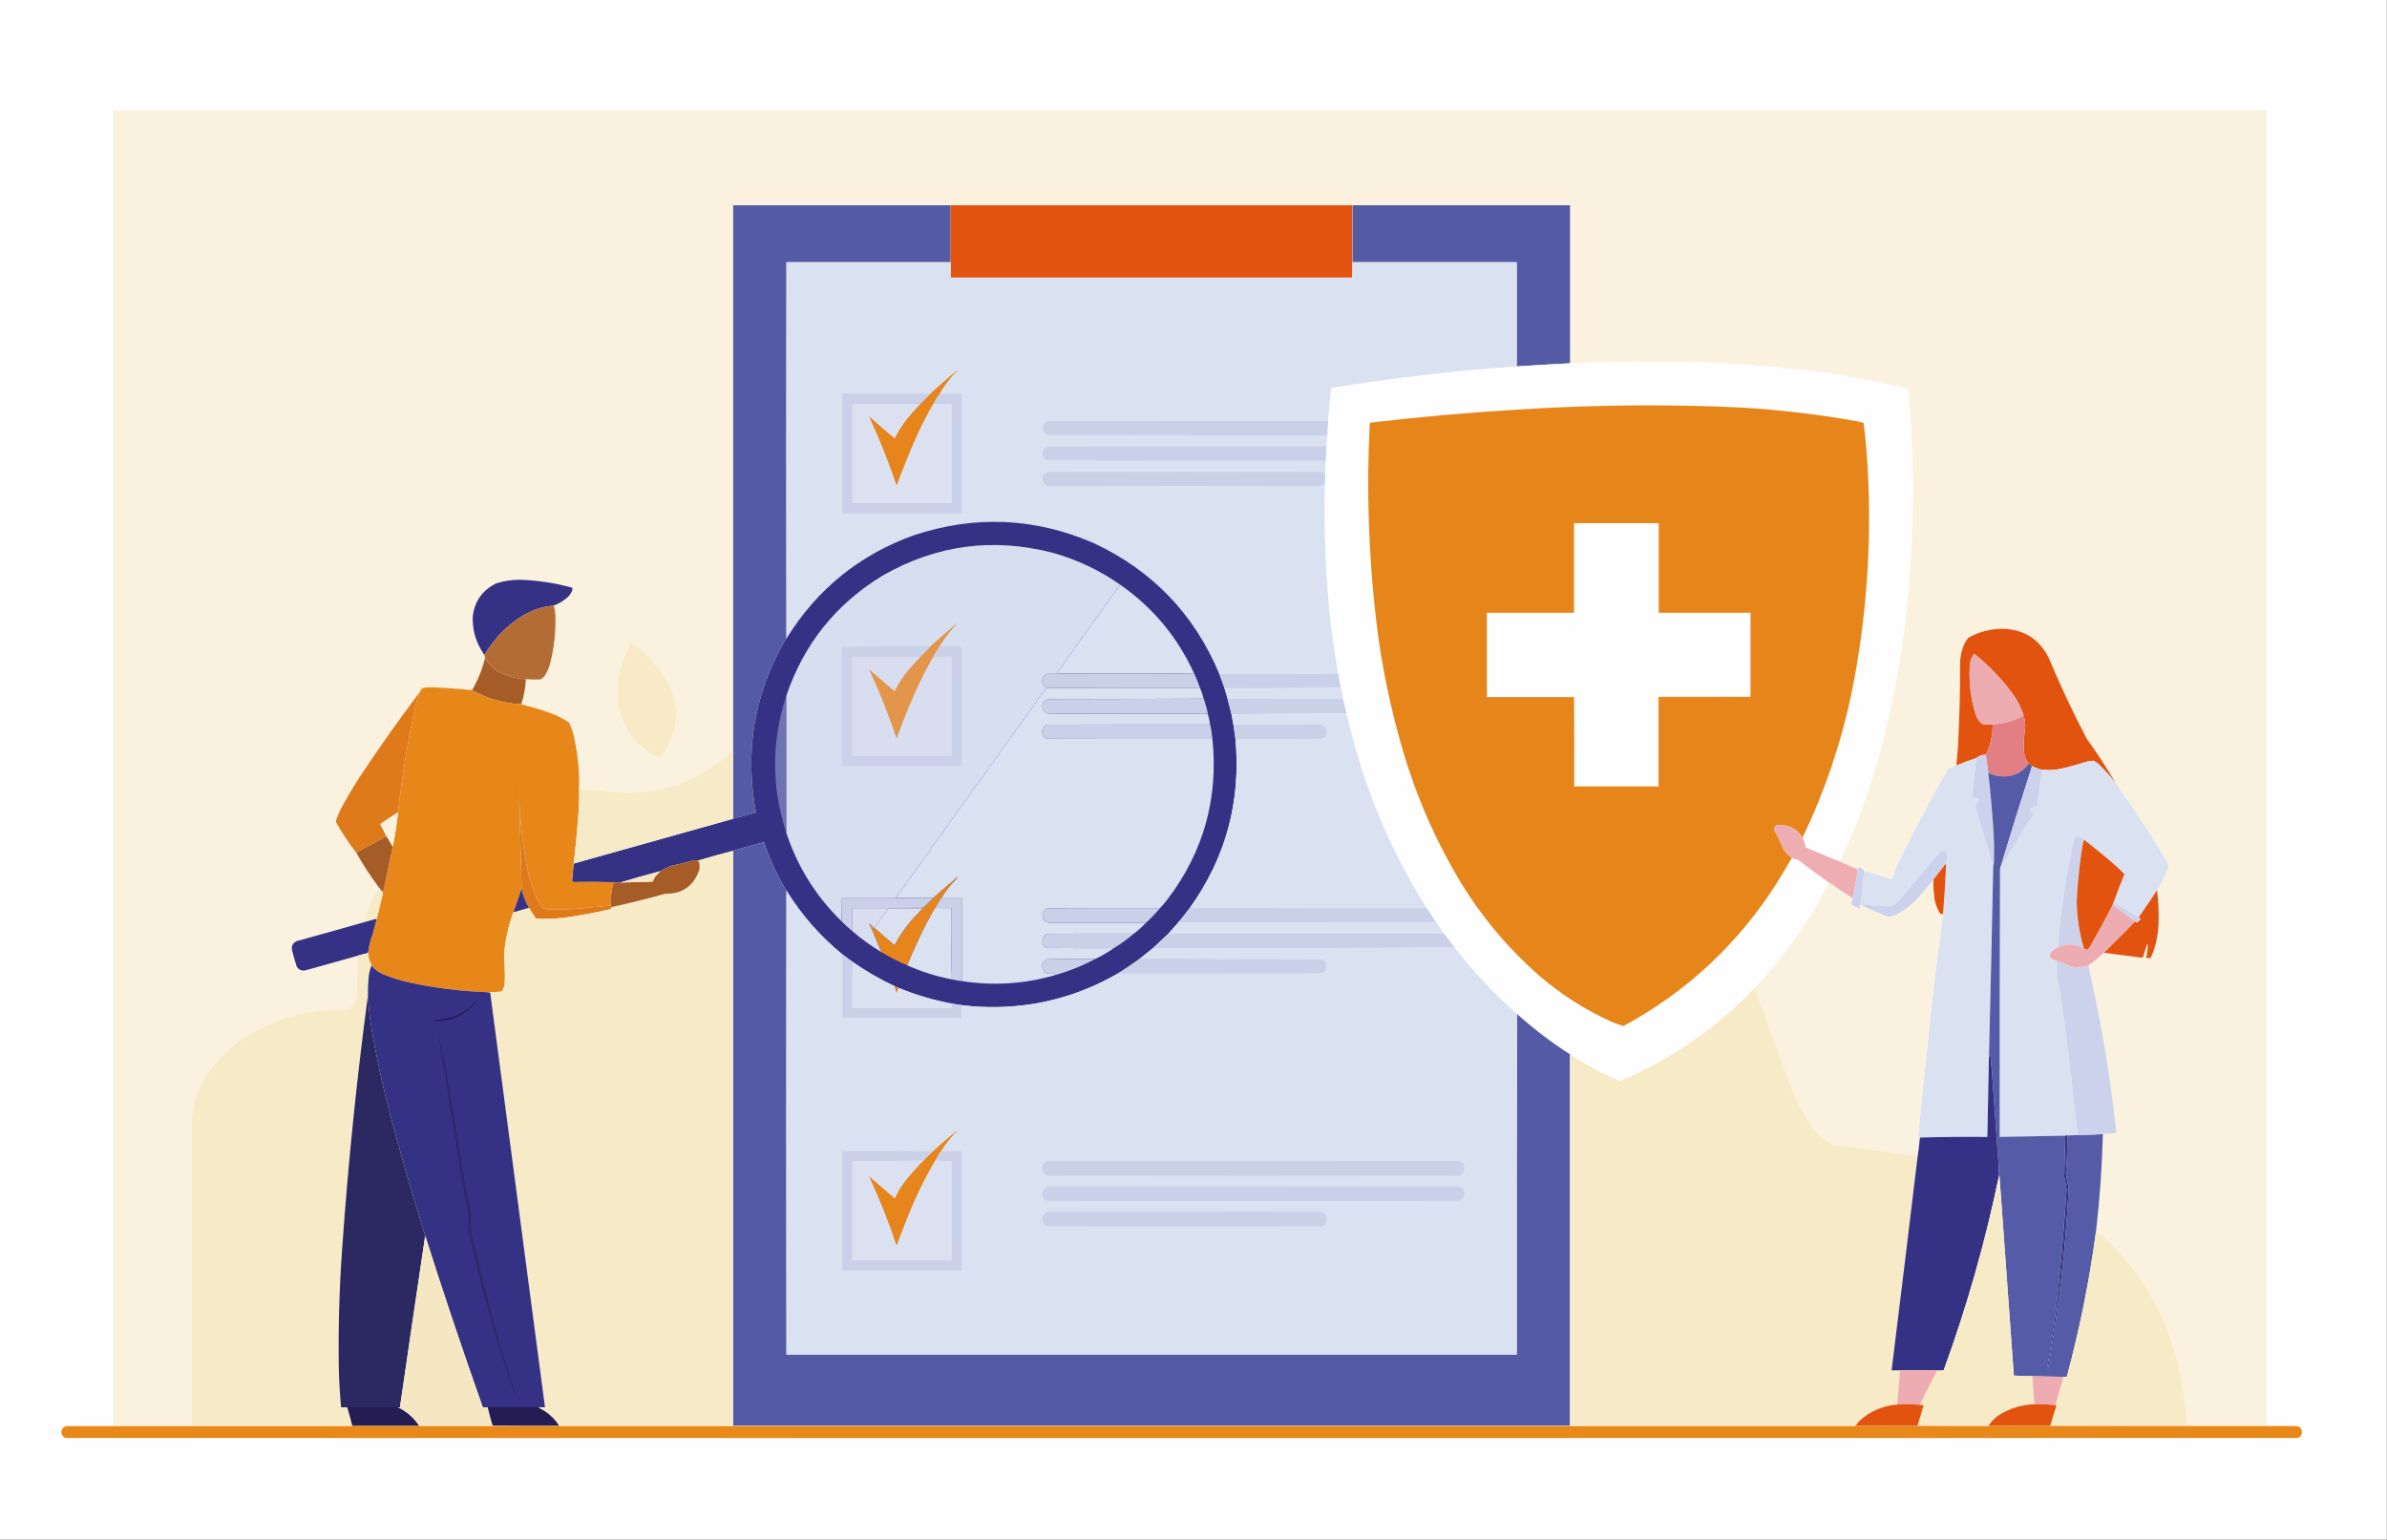<?xml version="1.0" encoding="UTF-8"?>
<!DOCTYPE svg PUBLIC "-//W3C//DTD SVG 1.1//EN" "http://www.w3.org/Graphics/SVG/1.1/DTD/svg11.dtd">
<svg xmlns="http://www.w3.org/2000/svg" version="1.1" width="7750px" height="5000px" style="shape-rendering:geometricPrecision; text-rendering:geometricPrecision; image-rendering:optimizeQuality; fill-rule:evenodd; clip-rule:evenodd" xmlns:xlink="http://www.w3.org/1999/xlink">
<rect width="100%" height="100%" fill="#333333" stroke="none"/>
<g><path style="opacity:1" fill="#fefefe" d="M -0.5,-0.5 C 2582.83,-0.5 5166.17,-0.5 7749.5,-0.5C 7749.5,1666.17 7749.5,3332.83 7749.5,4999.5C 5166.17,4999.5 2582.83,4999.5 -0.5,4999.5C -0.5,3332.83 -0.5,1666.17 -0.5,-0.5 Z"/></g>
<g><path style="opacity:1" fill="#faf2df" d="M 7358.5,4629.5 C 7124.67,4629.83 6891,4629.5 6657.5,4628.5C 6805.17,4628.5 6952.83,4628.5 7100.5,4628.5C 7094.82,4507.27 7068.32,4390.93 7021,4279.5C 6976.81,4182.33 6915.97,4097.16 6838.5,4024C 6827.87,4014.19 6816.87,4005.03 6805.5,3996.5C 6817.34,3893.16 6824.68,3789.49 6827.5,3685.5C 6828.43,3684.43 6828.77,3683.1 6828.5,3681.5C 6842.9,3681.37 6857.23,3680.37 6871.5,3678.5C 6851.73,3495.2 6821.4,3313.87 6780.5,3134.5C 6789.27,3128.25 6797.93,3121.75 6806.5,3115C 6814.37,3107.63 6822.37,3100.46 6830.5,3093.5C 6871.32,3098.8 6912.15,3104.14 6953,3109.5C 6954.98,3109.37 6956.65,3108.7 6958,3107.5C 6962.2,3093.06 6966.7,3078.73 6971.5,3064.5C 6972.25,3065.38 6972.75,3066.38 6973,3067.5C 6973.54,3082.15 6971.71,3096.49 6967.5,3110.5C 6972.76,3111 6977.93,3111 6983,3110.5C 6998.17,3076.15 7006.51,3040.15 7008,3002.5C 7009.63,2965.02 7008.13,2927.69 7003.5,2890.5C 7015.26,2871.31 7025.76,2851.31 7035,2830.5C 7036.03,2826.39 7037.36,2822.39 7039,2818.5C 7039.85,2812.75 7039.52,2807.08 7038,2801.5C 6985.88,2713.55 6930.04,2628.21 6870.5,2545.5C 6841.18,2494.85 6809.34,2445.85 6775,2398.5C 6730.06,2312.64 6689.06,2225.31 6652,2136.5C 6620.9,2074.35 6570.4,2042.68 6500.5,2041.5C 6461.21,2041.92 6424.54,2051.75 6390.5,2071C 6383.31,2079.54 6377.81,2089.04 6374,2099.5C 6368.13,2115.65 6364.8,2132.32 6364,2149.5C 6364.24,2241.24 6361.91,2332.9 6357,2424.5C 6355.66,2444.89 6353.83,2465.23 6351.5,2485.5C 6342.99,2488.98 6334.32,2492.48 6325.5,2496C 6268.25,2594.66 6214.75,2695.5 6165,2798.5C 6156.35,2816.81 6148.51,2835.48 6141.5,2854.5C 6111.8,2845.66 6082.13,2836.66 6052.5,2827.5C 6051.82,2826.4 6051.16,2825.4 6050.5,2824.5C 6045.65,2820.24 6039.99,2817.24 6033.5,2815.5C 6033.28,2818.07 6032.61,2820.4 6031.5,2822.5C 6011.87,2814.52 5992.54,2806.19 5973.5,2797.5C 6032.68,2671.13 6079.52,2540.13 6114,2404.5C 6161.72,2213.72 6191.38,2020.05 6203,1823.5C 6214.02,1650.07 6212.69,1476.74 6199,1303.5C 6197.87,1289.78 6196.37,1276.11 6194.5,1262.5C 6078.64,1234.01 5961.31,1213.18 5842.5,1200C 5711.25,1185.48 5579.59,1177.15 5447.5,1175C 5330.79,1173.39 5214.12,1174.89 5097.5,1179.5C 5097.5,1008.5 5097.5,837.5 5097.5,666.5C 4862.17,666.5 4626.83,666.5 4391.5,666.5C 4391.5,728.167 4391.5,789.833 4391.5,851.5C 4391.83,868.342 4391.5,885.008 4390.5,901.5C 4390.5,823.167 4390.5,744.833 4390.5,666.5C 3955.83,666.5 3521.17,666.5 3086.5,666.5C 2851.17,666.5 2615.83,666.5 2380.5,666.5C 2380.5,1255.83 2380.5,1845.17 2380.5,2434.5C 2272.84,2537.47 2144.17,2583.31 1994.5,2572C 1957.05,2566.36 1919.38,2563.19 1881.5,2562.5C 1881.82,2555.65 1881.49,2548.98 1880.5,2542.5C 1880.27,2486.61 1873.44,2431.61 1860,2377.5C 1856.58,2366.9 1852.58,2356.57 1848,2346.5C 1831.26,2335.05 1813.43,2325.55 1794.5,2318C 1782.18,2313.67 1769.84,2309.34 1757.5,2305C 1735.81,2298.49 1714.15,2292.32 1692.5,2286.5C 1701.03,2260.21 1706.03,2233.21 1707.5,2205.5C 1723.49,2206.49 1739.49,2206.66 1755.5,2206C 1760.25,2203.25 1764.42,2199.75 1768,2195.5C 1775.92,2183.07 1781.92,2169.74 1786,2155.5C 1799.49,2102.4 1805.16,2048.4 1803,1993.5C 1802.24,1984.24 1800.4,1975.24 1797.5,1966.5C 1812.34,1960.75 1826.01,1952.91 1838.5,1943C 1847.57,1936 1854.07,1927.16 1858,1916.5C 1858.5,1913.85 1858.66,1911.19 1858.5,1908.5C 1803.45,1893.08 1747.28,1884.41 1690,1882.5C 1663.12,1882.05 1636.95,1885.89 1611.5,1894C 1566.77,1915.61 1541.27,1951.11 1535,2000.5C 1533.26,2038.21 1541.59,2073.54 1560,2106.5C 1563.93,2113.36 1568.09,2120.03 1572.5,2126.5C 1572.81,2129.6 1573.81,2132.43 1575.5,2135C 1575.26,2135.9 1574.92,2136.74 1574.5,2137.5C 1565.69,2173.4 1552.02,2207.4 1533.5,2239.5C 1531.95,2240.45 1530.29,2240.79 1528.5,2240.5C 1485.6,2236.13 1442.6,2233.13 1399.5,2231.5C 1390.42,2231.62 1381.42,2232.45 1372.5,2234C 1370.71,2234.78 1369.21,2235.95 1368,2237.5C 1366.41,2241.02 1364.57,2244.35 1362.5,2247.5C 1294.81,2337.04 1229.98,2428.71 1168,2522.5C 1146.07,2556.68 1125.41,2591.68 1106,2627.5C 1100.2,2639.59 1095.2,2651.92 1091,2664.5C 1090.33,2666.17 1090.33,2667.83 1091,2669.5C 1110.37,2704.28 1132.21,2737.28 1156.5,2768.5C 1178.45,2807.43 1202.78,2844.77 1229.5,2880.5C 1208.64,2916.39 1191.98,2954.22 1179.5,2994C 1180.09,2994.46 1180.76,2994.63 1181.5,2994.5C 1108.73,3015.3 1035.73,3035.8 962.5,3056C 949.101,3063.08 944.601,3073.92 949,3088.5C 953.29,3104.95 957.956,3121.29 963,3137.5C 969.024,3148.26 978.191,3152.76 990.5,3151C 1047.27,3135.44 1103.94,3119.61 1160.5,3103.5C 1159.7,3147.82 1159.2,3192.15 1159,3236.5C 1154.68,3258.24 1141.85,3272.07 1120.5,3278C 1013.88,3276.66 913.88,3301.32 820.5,3352C 757.812,3386.94 706.979,3434.44 668,3494.5C 643.463,3534.77 628.463,3578.44 623,3625.5C 622.5,3959.83 622.333,4294.17 622.5,4628.5C 796.167,4628.5 969.833,4628.5 1143.5,4628.5C 1143.5,4629.17 1143.5,4629.83 1143.5,4630.5C 834.5,4630.5 525.5,4630.5 216.5,4630.5C 266.664,4629.5 316.997,4629.17 367.5,4629.5C 367.5,3205.83 367.5,1782.17 367.5,358.5C 2697.83,358.5 5028.17,358.5 7358.5,358.5C 7358.5,1782.17 7358.5,3205.83 7358.5,4629.5 Z"/></g>
<g><path style="opacity:1" fill="#545aa4" d="M 3086.5,666.5 C 3086.5,728.167 3086.5,789.833 3086.5,851.5C 2908.83,851.5 2731.17,851.5 2553.5,851.5C 2552.5,1258.67 2552.17,1666 2552.5,2073.5C 2449.22,2249.14 2416.55,2437.47 2454.5,2638.5C 2429.68,2645 2405.01,2651.67 2380.5,2658.5C 2380.5,2583.83 2380.5,2509.17 2380.5,2434.5C 2380.5,1845.17 2380.5,1255.83 2380.5,666.5C 2615.83,666.5 2851.17,666.5 3086.5,666.5 Z"/></g>
<g><path style="opacity:1" fill="#e1530e" d="M 3086.5,666.5 C 3521.17,666.5 3955.83,666.5 4390.5,666.5C 4390.5,744.833 4390.5,823.167 4390.5,901.5C 3955.83,901.5 3521.17,901.5 3086.5,901.5C 3086.5,884.833 3086.5,868.167 3086.5,851.5C 3086.5,789.833 3086.5,728.167 3086.5,666.5 Z"/></g>
<g><path style="opacity:1" fill="#545ba4" d="M 5097.5,1179.5 C 5041.96,1182.36 4986.29,1185.69 4930.5,1189.5C 4928.5,1189.5 4926.5,1189.5 4924.5,1189.5C 4924.5,1076.83 4924.5,964.167 4924.5,851.5C 4746.83,851.5 4569.17,851.5 4391.5,851.5C 4391.5,789.833 4391.5,728.167 4391.5,666.5C 4626.83,666.5 4862.17,666.5 5097.5,666.5C 5097.5,837.5 5097.5,1008.5 5097.5,1179.5 Z"/></g>
<g><path style="opacity:1" fill="#989fcb" d="M 2553.5,851.5 C 2553.17,1258.33 2553.5,1665 2554.5,2071.5C 2554.17,2072.5 2553.5,2073.17 2552.5,2073.5C 2552.17,1666 2552.5,1258.67 2553.5,851.5 Z"/></g>
<g><path style="opacity:1" fill="#dae1f1" d="M 2553.5,851.5 C 2731.17,851.5 2908.83,851.5 3086.5,851.5C 3086.5,868.167 3086.5,884.833 3086.5,901.5C 3521.17,901.5 3955.83,901.5 4390.5,901.5C 4391.5,885.008 4391.83,868.342 4391.5,851.5C 4569.17,851.5 4746.83,851.5 4924.5,851.5C 4924.5,964.167 4924.5,1076.83 4924.5,1189.5C 4926.5,1189.5 4928.5,1189.5 4930.5,1189.5C 4727.17,1203.79 4524.83,1227.29 4323.5,1260C 4321.58,1269.37 4320.08,1278.87 4319,1288.5C 4316.7,1314.49 4314.53,1340.49 4312.5,1366.5C 4008.17,1366.33 3703.83,1366.5 3399.5,1367C 3384.45,1375.49 3380.62,1387.66 3388,1403.5C 3391.79,1408.31 3396.62,1411.47 3402.5,1413C 3704.5,1413.5 4006.5,1413.67 4308.5,1413.5C 4308.26,1412.21 4308.6,1411.21 4309.5,1410.5C 4308.8,1424.34 4307.8,1438.01 4306.5,1451.5C 4306.5,1450.5 4306.5,1449.5 4306.5,1448.5C 4005.17,1448.33 3703.83,1448.5 3402.5,1449C 3387.51,1454.23 3381.68,1464.73 3385,1480.5C 3388.58,1489.37 3395.08,1494.54 3404.5,1496C 3704.5,1496.5 4004.5,1496.67 4304.5,1496.5C 4304.23,1511.67 4303.57,1526.67 4302.5,1541.5C 4302.7,1539.61 4302.04,1538.11 4300.5,1537C 4297.39,1534.89 4294.06,1533.23 4290.5,1532C 3993.83,1531.33 3697.17,1531.33 3400.5,1532C 3384.99,1539.54 3380.49,1551.37 3387,1567.5C 3390.64,1572.58 3395.47,1576.08 3401.5,1578C 3697.83,1578.67 3994.17,1578.67 4290.5,1578C 4294.36,1576.82 4297.86,1574.99 4301,1572.5C 4301.17,1566.98 4301.67,1561.65 4302.5,1556.5C 4297.56,1716.32 4304.06,1875.65 4322,2034.5C 4328.68,2086.07 4336.51,2137.4 4345.5,2188.5C 4216.57,2187.5 4087.57,2187.17 3958.5,2187.5C 3877.63,1994.45 3742.29,1853.29 3552.5,1764C 3360.91,1680.63 3165.57,1671.97 2966.5,1738C 2790.59,1801.4 2653.26,1912.57 2554.5,2071.5C 2553.5,1665 2553.17,1258.33 2553.5,851.5 Z"/></g>
<g><path style="opacity:1" fill="#fefefe" d="M 5973.5,2797.5 C 5936.81,2782.66 5900.14,2767.5 5863.5,2752C 5860.52,2740.91 5856.85,2730.08 5852.5,2719.5C 5923.94,2570.7 5976.77,2415.36 6011,2253.5C 6059.88,2012.21 6077.54,1768.54 6064,1522.5C 6061.51,1472.42 6057.01,1422.59 6050.5,1373C 6043.88,1371.21 6037.21,1369.54 6030.5,1368C 5880.4,1340.92 5729.07,1324.92 5576.5,1320C 5359.68,1312.62 5143.01,1315.95 4926.5,1330C 4766.4,1339.59 4606.73,1353.76 4447.5,1372.5C 4435.39,1605.35 4444.56,1837.35 4475,2068.5C 4494.89,2209.53 4526.22,2347.86 4569,2483.5C 4611.81,2616.2 4669.14,2742.53 4741,2862.5C 4810.56,2977.12 4896.06,3078.95 4997.5,3168C 5069.22,3229.89 5148.55,3280.22 5235.5,3319C 5246.99,3323.81 5258.82,3327.98 5271,3331.5C 5476.39,3220.12 5642.06,3065.78 5768,2868.5C 5785.03,2841.1 5801.53,2813.43 5817.5,2785.5C 5824.55,2788.6 5831.88,2791.1 5839.5,2793C 5871.82,2818.15 5904.82,2842.32 5938.5,2865.5C 5874.42,2991 5794.09,3105 5697.5,3207.5C 5573.08,3337.71 5428.08,3438.21 5262.5,3509C 5260.5,3509.67 5258.5,3509.67 5256.5,3509C 5200.83,3485.17 5147.83,3456.67 5097.5,3423.5C 5036.73,3384.41 4979.4,3340.74 4925.5,3292.5C 4850.76,3226.77 4783.09,3154.77 4722.5,3076.5C 4711.4,3061.28 4700.06,3046.28 4688.5,3031.5C 4680.16,3019.49 4671.83,3007.49 4663.5,2995.5C 4652.92,2980 4642.58,2964.34 4632.5,2948.5C 4542.69,2806.87 4472.19,2655.87 4421,2495.5C 4402.44,2436.26 4385.94,2376.59 4371.5,2316.5C 4368.29,2300.61 4364.62,2284.94 4360.5,2269.5C 4358.71,2257.27 4356.38,2245.27 4353.5,2233.5C 4350.32,2218.59 4347.65,2203.59 4345.5,2188.5C 4336.51,2137.4 4328.68,2086.07 4322,2034.5C 4304.06,1875.65 4297.56,1716.32 4302.5,1556.5C 4302.5,1551.5 4302.5,1546.5 4302.5,1541.5C 4303.57,1526.67 4304.23,1511.67 4304.5,1496.5C 4304.89,1481.49 4305.55,1466.49 4306.5,1451.5C 4307.8,1438.01 4308.8,1424.34 4309.5,1410.5C 4309.93,1395.78 4310.93,1381.12 4312.5,1366.5C 4314.53,1340.49 4316.7,1314.49 4319,1288.5C 4320.08,1278.87 4321.58,1269.37 4323.5,1260C 4524.83,1227.29 4727.17,1203.79 4930.5,1189.5C 4986.29,1185.69 5041.96,1182.36 5097.5,1179.5C 5214.12,1174.89 5330.79,1173.39 5447.5,1175C 5579.59,1177.15 5711.25,1185.48 5842.5,1200C 5961.31,1213.18 6078.64,1234.01 6194.5,1262.5C 6196.37,1276.11 6197.87,1289.78 6199,1303.5C 6212.69,1476.74 6214.02,1650.07 6203,1823.5C 6191.38,2020.05 6161.72,2213.72 6114,2404.5C 6079.52,2540.13 6032.68,2671.13 5973.5,2797.5 Z"/></g>
<g><path style="opacity:1" fill="#e6851b" d="M 3050.5,1278.5 C 3043.08,1288.99 3036.42,1299.99 3030.5,1311.5C 3009.26,1347.98 2990.09,1385.65 2973,1424.5C 2950.64,1475.21 2929.98,1526.54 2911,1578.5C 2885.45,1501.58 2855.62,1426.41 2821.5,1353C 2822.17,1352.33 2822.83,1352.33 2823.5,1353C 2850.06,1376.73 2877.06,1399.89 2904.5,1422.5C 2919.54,1393.07 2938.04,1366.07 2960,1341.5C 2969.37,1331.63 2978.54,1321.63 2987.5,1311.5C 2998.83,1300.83 3009.83,1289.83 3020.5,1278.5C 3049.59,1251.4 3079.59,1225.4 3110.5,1200.5C 3105.2,1207.32 3099.04,1213.99 3092,1220.5C 3076.43,1238.66 3062.6,1257.99 3050.5,1278.5 Z"/></g>
<g><path style="opacity:1" fill="#cad0e8" d="M 3020.5,1278.5 C 3009.83,1289.83 2998.83,1300.83 2987.5,1311.5C 2914.17,1311.5 2840.83,1311.5 2767.5,1311.5C 2767.5,1418.83 2767.5,1526.17 2767.5,1633.5C 2874.83,1633.5 2982.17,1633.5 3089.5,1633.5C 3089.5,1526.17 3089.5,1418.83 3089.5,1311.5C 3069.83,1311.5 3050.17,1311.5 3030.5,1311.5C 3036.42,1299.99 3043.08,1288.99 3050.5,1278.5C 3074.5,1278.5 3098.5,1278.5 3122.5,1278.5C 3122.5,1407.83 3122.5,1537.17 3122.5,1666.5C 2993.17,1666.5 2863.83,1666.5 2734.5,1666.5C 2734.5,1537.17 2734.5,1407.83 2734.5,1278.5C 2829.83,1278.5 2925.17,1278.5 3020.5,1278.5 Z"/></g>
<g><path style="opacity:1" fill="#dbe1f1" d="M 2987.5,1311.5 C 2978.54,1321.63 2969.37,1331.63 2960,1341.5C 2938.04,1366.07 2919.54,1393.07 2904.5,1422.5C 2877.06,1399.89 2850.06,1376.73 2823.5,1353C 2822.83,1352.33 2822.17,1352.33 2821.5,1353C 2855.62,1426.41 2885.45,1501.58 2911,1578.5C 2929.98,1526.54 2950.64,1475.21 2973,1424.5C 2990.09,1385.65 3009.26,1347.98 3030.5,1311.5C 3050.17,1311.5 3069.83,1311.5 3089.5,1311.5C 3089.5,1418.83 3089.5,1526.17 3089.5,1633.5C 2982.17,1633.5 2874.83,1633.5 2767.5,1633.5C 2767.5,1526.17 2767.5,1418.83 2767.5,1311.5C 2840.83,1311.5 2914.17,1311.5 2987.5,1311.5 Z"/></g>
<g><path style="opacity:1" fill="#e6851a" d="M 5852.5,2719.5 C 5833.03,2689.19 5805.36,2675.69 5769.5,2679C 5761.15,2682.71 5758.65,2688.88 5762,2697.5C 5771.62,2715.34 5780.28,2733.67 5788,2752.5C 5795.56,2765.56 5805.39,2776.56 5817.5,2785.5C 5801.53,2813.43 5785.03,2841.1 5768,2868.5C 5642.06,3065.78 5476.39,3220.12 5271,3331.5C 5258.82,3327.98 5246.99,3323.81 5235.5,3319C 5148.55,3280.22 5069.22,3229.89 4997.5,3168C 4896.06,3078.95 4810.56,2977.12 4741,2862.5C 4669.14,2742.53 4611.81,2616.2 4569,2483.5C 4526.22,2347.86 4494.89,2209.53 4475,2068.5C 4444.56,1837.35 4435.39,1605.35 4447.5,1372.5C 4606.73,1353.76 4766.4,1339.59 4926.5,1330C 5143.01,1315.95 5359.68,1312.62 5576.5,1320C 5729.07,1324.92 5880.4,1340.92 6030.5,1368C 6037.21,1369.54 6043.88,1371.21 6050.5,1373C 6057.01,1422.59 6061.51,1472.42 6064,1522.5C 6077.54,1768.54 6059.88,2012.21 6011,2253.5C 5976.77,2415.36 5923.94,2570.7 5852.5,2719.5 Z"/></g>
<g><path style="opacity:1" fill="#cad0e8" d="M 4312.5,1366.5 C 4310.93,1381.12 4309.93,1395.78 4309.5,1410.5C 4308.6,1411.21 4308.26,1412.21 4308.5,1413.5C 4006.5,1413.67 3704.5,1413.5 3402.5,1413C 3396.62,1411.47 3391.79,1408.31 3388,1403.5C 3380.62,1387.66 3384.45,1375.49 3399.5,1367C 3703.83,1366.5 4008.17,1366.33 4312.5,1366.5 Z"/></g>
<g><path style="opacity:1" fill="#cad0e8" d="M 4306.5,1451.5 C 4305.55,1466.49 4304.89,1481.49 4304.5,1496.5C 4004.5,1496.67 3704.5,1496.5 3404.5,1496C 3395.08,1494.54 3388.58,1489.37 3385,1480.5C 3381.68,1464.73 3387.51,1454.23 3402.5,1449C 3703.83,1448.5 4005.17,1448.33 4306.5,1448.5C 4306.5,1449.5 4306.5,1450.5 4306.5,1451.5 Z"/></g>
<g><path style="opacity:1" fill="#cad0e8" d="M 4302.5,1541.5 C 4302.5,1546.5 4302.5,1551.5 4302.5,1556.5C 4301.67,1561.65 4301.17,1566.98 4301,1572.5C 4297.86,1574.99 4294.36,1576.82 4290.5,1578C 3994.17,1578.67 3697.83,1578.67 3401.5,1578C 3395.47,1576.08 3390.64,1572.58 3387,1567.5C 3380.49,1551.37 3384.99,1539.54 3400.5,1532C 3697.17,1531.33 3993.83,1531.33 4290.5,1532C 4294.06,1533.23 4297.39,1534.89 4300.5,1537C 4302.04,1538.11 4302.7,1539.61 4302.5,1541.5 Z"/></g>
<g><path style="opacity:1" fill="#353185" d="M 3958.5,2187.5 C 3964.92,2203.95 3970.92,2220.62 3976.5,2237.5C 3979.88,2247.74 3982.88,2258.08 3985.5,2268.5C 3990.02,2285.57 3994.35,2302.57 3998.5,2319.5C 4000.58,2330.48 4002.58,2341.48 4004.5,2352.5C 4007.32,2369.22 4009.65,2385.89 4011.5,2402.5C 4029.08,2603.18 3979.75,2784.85 3863.5,2947.5C 3850.91,2964.1 3837.91,2980.43 3824.5,2996.5C 3814.4,3008.35 3804.07,3020.02 3793.5,3031.5C 3776.81,3047.19 3760.14,3062.86 3743.5,3078.5C 3729.98,3089.75 3716.31,3100.75 3702.5,3111.5C 3678.49,3129.17 3653.82,3145.84 3628.5,3161.5C 3490.01,3240.95 3340.68,3276.78 3180.5,3269C 3162.79,3267.89 3145.13,3266.39 3127.5,3264.5C 3114.93,3262.64 3102.26,3260.64 3089.5,3258.5C 3030.33,3247.55 2973,3230.55 2917.5,3207.5C 2912.96,3205.32 2908.29,3203.32 2903.5,3201.5C 2856.18,3179.35 2811.18,3153.35 2768.5,3123.5C 2757.18,3115.17 2745.84,3106.84 2734.5,3098.5C 2662.99,3040.01 2602.99,2971.67 2554.5,2893.5C 2554.17,2892.5 2553.5,2891.83 2552.5,2891.5C 2522.79,2841.76 2498.79,2789.42 2480.5,2734.5C 2446.87,2742.91 2413.54,2752.24 2380.5,2762.5C 2342.13,2772.28 2303.79,2782.95 2265.5,2794.5C 2260.96,2792.85 2256.29,2792.35 2251.5,2793C 2229.28,2800.22 2206.61,2805.89 2183.5,2810C 2169.76,2814.54 2156.76,2820.7 2144.5,2828.5C 2100.49,2840.03 2056.83,2852.36 2013.5,2865.5C 2008.65,2865.58 2003.82,2865.91 1999,2866.5C 1996.55,2866.34 1994.38,2865.68 1992.5,2864.5C 1948.51,2863.44 1904.51,2863.27 1860.5,2864C 1858.12,2862.49 1857.12,2860.32 1857.5,2857.5C 1859.45,2840.18 1861.12,2822.84 1862.5,2805.5C 1863.31,2804.53 1864.31,2803.7 1865.5,2803C 2037.34,2755.01 2209.01,2706.84 2380.5,2658.5C 2405.01,2651.67 2429.68,2645 2454.5,2638.5C 2416.55,2437.47 2449.22,2249.14 2552.5,2073.5C 2553.5,2073.17 2554.17,2072.5 2554.5,2071.5C 2653.26,1912.57 2790.59,1801.4 2966.5,1738C 3165.57,1671.97 3360.91,1680.63 3552.5,1764C 3742.29,1853.29 3877.63,1994.45 3958.5,2187.5 Z"/></g>
<g><path style="opacity:1" fill="#fefefe" d="M 5683.5,2262.5 C 5583.83,2262.5 5484.17,2262.5 5384.5,2262.5C 5384.5,2359.5 5384.5,2456.5 5384.5,2553.5C 5293.5,2553.5 5202.5,2553.5 5111.5,2553.5C 5111.83,2456.67 5111.5,2360 5110.5,2263.5C 5016.17,2263.5 4921.83,2263.5 4827.5,2263.5C 4827.5,2172.17 4827.5,2080.83 4827.5,1989.5C 4921.83,1989.5 5016.17,1989.5 5110.5,1989.5C 5110.5,1892.5 5110.5,1795.5 5110.5,1698.5C 5202.17,1698.5 5293.83,1698.5 5385.5,1698.5C 5385.5,1795.5 5385.5,1892.5 5385.5,1989.5C 5484.83,1989.5 5584.17,1989.5 5683.5,1989.5C 5683.5,2080.5 5683.5,2171.5 5683.5,2262.5 Z"/></g>
<g><path style="opacity:1" fill="#d7def0" d="M 3638.5,1899.5 C 3634.21,1901.89 3631.21,1905.89 3629.5,1911.5C 3628.5,1911.5 3627.5,1911.5 3626.5,1911.5C 3624.04,1916.98 3620.71,1921.98 3616.5,1926.5C 3601.79,1947.85 3586.79,1968.85 3571.5,1989.5C 3570.55,1991.05 3570.21,1992.71 3570.5,1994.5C 3569.32,1994.28 3568.32,1994.61 3567.5,1995.5C 3563.05,2000.28 3559.39,2005.62 3556.5,2011.5C 3554.85,2012.65 3553.35,2013.98 3552,2015.5C 3540.16,2035.16 3526.83,2053.83 3512,2071.5C 3494.51,2098.17 3476.01,2124.17 3456.5,2149.5C 3453.8,2153.7 3451.3,2158.04 3449,2162.5C 3444.04,2170.01 3438.37,2177.01 3432,2183.5C 3431.52,2184.45 3431.35,2185.45 3431.5,2186.5C 3579.83,2186.5 3728.17,2186.5 3876.5,2186.5C 3717.67,2187.33 3558.67,2187.83 3399.5,2188C 3384.03,2196.45 3380.2,2208.62 3388,2224.5C 3391.18,2228.54 3395.02,2231.54 3399.5,2233.5C 3396.35,2234.46 3393.85,2236.46 3392,2239.5C 3391.44,2241.73 3390.44,2243.73 3389,2245.5C 3382.36,2254.14 3375.7,2262.81 3369,2271.5C 3366.46,2276.31 3363.79,2280.98 3361,2285.5C 3356.04,2290.08 3352.04,2295.41 3349,2301.5C 3340.63,2311.22 3332.96,2321.56 3326,2332.5C 3325.52,2333.45 3325.35,2334.45 3325.5,2335.5C 3324.5,2335.5 3323.5,2335.5 3322.5,2335.5C 3322.66,2336.87 3322.49,2338.21 3322,2339.5C 3313.24,2350.9 3304.57,2362.24 3296,2373.5C 3293.07,2378.77 3289.73,2383.77 3286,2388.5C 3285.52,2389.45 3285.35,2390.45 3285.5,2391.5C 3284.5,2391.5 3283.5,2391.5 3282.5,2391.5C 3282.58,2392.93 3282.25,2394.26 3281.5,2395.5C 3262,2420.83 3243.5,2446.83 3226,2473.5C 3219.52,2480.48 3213.52,2487.81 3208,2495.5C 3206.03,2499.63 3203.87,2503.63 3201.5,2507.5C 3195.61,2514.27 3190.44,2521.6 3186,2529.5C 3171.18,2547.16 3157.84,2565.83 3146,2585.5C 3132.55,2602.6 3119.55,2619.94 3107,2637.5C 3097.92,2651.28 3088.26,2664.62 3078,2677.5C 3072.94,2685.91 3067.44,2694.07 3061.5,2702C 3061.83,2702.33 3062.17,2702.67 3062.5,2703C 3059.17,2703.79 3057.34,2705.96 3057,2709.5C 3053.48,2711.52 3051.15,2714.52 3050,2718.5C 3039.31,2732.19 3028.98,2746.19 3019,2760.5C 3018.14,2762.09 3017.47,2763.75 3017,2765.5C 2991.29,2799.28 2966.29,2833.62 2942,2868.5C 2941.52,2869.45 2941.35,2870.45 2941.5,2871.5C 2940.5,2871.5 2939.5,2871.5 2938.5,2871.5C 2938.58,2872.93 2938.25,2874.26 2937.5,2875.5C 2927.12,2888.34 2917.46,2901.51 2908.5,2915C 2947.83,2915.5 2987.17,2915.67 3026.5,2915.5C 2929,2916.5 2831.33,2916.83 2733.5,2916.5C 2733.83,2941.67 2733.5,2966.67 2732.5,2991.5C 2648.85,2910.12 2588.85,2813.79 2552.5,2702.5C 2552.5,2555.17 2552.5,2407.83 2552.5,2260.5C 2609.18,2091.98 2713.51,1961.48 2865.5,1869C 3039.42,1769.22 3223.75,1744.55 3418.5,1795C 3497.85,1817.28 3571.18,1852.11 3638.5,1899.5 Z"/></g>
<g><path style="opacity:1" fill="#353185" d="M 1797.5,1966.5 C 1764.42,1969.35 1733.42,1978.85 1704.5,1995C 1670.55,2014.27 1640.71,2038.77 1615,2068.5C 1599.42,2086.89 1585.26,2106.23 1572.5,2126.5C 1568.09,2120.03 1563.93,2113.36 1560,2106.5C 1541.59,2073.54 1533.26,2038.21 1535,2000.5C 1541.27,1951.11 1566.77,1915.61 1611.5,1894C 1636.95,1885.89 1663.12,1882.05 1690,1882.5C 1747.28,1884.41 1803.45,1893.08 1858.5,1908.5C 1858.66,1911.19 1858.5,1913.85 1858,1916.5C 1854.07,1927.16 1847.57,1936 1838.5,1943C 1826.01,1952.91 1812.34,1960.75 1797.5,1966.5 Z"/></g>
<g><path style="opacity:1" fill="#dae1f1" d="M 3638.5,1899.5 C 3743.74,1973.4 3823.08,2068.73 3876.5,2185.5C 3876.5,2185.83 3876.5,2186.17 3876.5,2186.5C 3728.17,2186.5 3579.83,2186.5 3431.5,2186.5C 3431.35,2185.45 3431.52,2184.45 3432,2183.5C 3438.37,2177.01 3444.04,2170.01 3449,2162.5C 3451.3,2158.04 3453.8,2153.7 3456.5,2149.5C 3476.01,2124.17 3494.51,2098.17 3512,2071.5C 3526.83,2053.83 3540.16,2035.16 3552,2015.5C 3553.35,2013.98 3554.85,2012.65 3556.5,2011.5C 3559.39,2005.62 3563.05,2000.28 3567.5,1995.5C 3568.32,1994.61 3569.32,1994.28 3570.5,1994.5C 3570.21,1992.71 3570.55,1991.05 3571.5,1989.5C 3586.79,1968.85 3601.79,1947.85 3616.5,1926.5C 3620.71,1921.98 3624.04,1916.98 3626.5,1911.5C 3627.5,1911.5 3628.5,1911.5 3629.5,1911.5C 3631.21,1905.89 3634.21,1901.89 3638.5,1899.5 Z"/></g>
<g><path style="opacity:1" fill="#b46c35" d="M 1797.5,1966.5 C 1800.4,1975.24 1802.24,1984.24 1803,1993.5C 1805.16,2048.4 1799.49,2102.4 1786,2155.5C 1781.92,2169.74 1775.92,2183.07 1768,2195.5C 1764.42,2199.75 1760.25,2203.25 1755.5,2206C 1739.49,2206.66 1723.49,2206.49 1707.5,2205.5C 1675.42,2203.2 1645.09,2194.7 1616.5,2180C 1598.88,2169.21 1584.88,2155.05 1574.5,2137.5C 1574.92,2136.74 1575.26,2135.9 1575.5,2135C 1573.81,2132.43 1572.81,2129.6 1572.5,2126.5C 1585.26,2106.23 1599.42,2086.89 1615,2068.5C 1640.71,2038.77 1670.55,2014.27 1704.5,1995C 1733.42,1978.85 1764.42,1969.35 1797.5,1966.5 Z"/></g>
<g><path style="opacity:1" fill="#e1530f" d="M 6870.5,2545.5 C 6853.2,2522.03 6833.87,2500.19 6812.5,2480C 6807.77,2476.27 6802.77,2472.94 6797.5,2470C 6788.76,2470.55 6780.09,2471.88 6771.5,2474C 6742.33,2483.64 6712.66,2491.64 6682.5,2498C 6665.21,2500.52 6647.88,2501.02 6630.5,2499.5C 6619.08,2496.89 6608.08,2492.89 6597.5,2487.5C 6593.86,2484.87 6590.19,2482.2 6586.5,2479.5C 6577.12,2467.55 6571.96,2453.88 6571,2438.5C 6570.33,2426.17 6570.33,2413.83 6571,2401.5C 6572.78,2386.69 6574.28,2371.85 6575.5,2357C 6575.58,2344.68 6573.58,2332.85 6569.5,2321.5C 6561.94,2298.72 6551.44,2277.39 6538,2257.5C 6501.25,2206.91 6458.42,2161.91 6409.5,2122.5C 6399.53,2136.91 6394.7,2152.91 6395,2170.5C 6392.98,2221.69 6399.65,2271.69 6415,2320.5C 6419.09,2332.85 6426.26,2343.02 6436.5,2351C 6443.77,2352.3 6451.1,2352.8 6458.5,2352.5C 6462.17,2352.5 6465.83,2352.5 6469.5,2352.5C 6470.19,2387.07 6462.86,2419.74 6447.5,2450.5C 6435.78,2450.54 6425.45,2454.2 6416.5,2461.5C 6394.45,2468.73 6372.79,2476.73 6351.5,2485.5C 6353.83,2465.23 6355.66,2444.89 6357,2424.5C 6361.91,2332.9 6364.24,2241.24 6364,2149.5C 6364.8,2132.32 6368.13,2115.65 6374,2099.5C 6377.81,2089.04 6383.31,2079.54 6390.5,2071C 6424.54,2051.75 6461.21,2041.92 6500.5,2041.5C 6570.4,2042.68 6620.9,2074.35 6652,2136.5C 6689.06,2225.31 6730.06,2312.64 6775,2398.5C 6809.34,2445.85 6841.18,2494.85 6870.5,2545.5 Z"/></g>
<g><path style="opacity:1" fill="#e2954b" d="M 3050.5,2098.5 C 3043.32,2109.53 3036.65,2120.87 3030.5,2132.5C 3009.26,2168.98 2990.09,2206.65 2973,2245.5C 2950.66,2296.19 2929.99,2347.52 2911,2399.5C 2885.44,2322.57 2855.61,2247.4 2821.5,2174C 2822.17,2173.33 2822.83,2173.33 2823.5,2174C 2850.06,2197.73 2877.06,2220.89 2904.5,2243.5C 2917.78,2216.59 2934.28,2191.93 2954,2169.5C 2965,2157 2976.17,2144.66 2987.5,2132.5C 2999.17,2121.5 3010.5,2110.17 3021.5,2098.5C 3050.26,2071.74 3079.93,2046.07 3110.5,2021.5C 3105.2,2028.32 3099.04,2034.99 3092,2041.5C 3076.79,2059.54 3062.95,2078.54 3050.5,2098.5 Z"/></g>
<g><path style="opacity:1" fill="#f8eac7" d="M 2046.5,2087.5 C 2049.22,2088.35 2051.89,2089.52 2054.5,2091C 2101.38,2125.56 2139.55,2168.06 2169,2218.5C 2207.99,2298.24 2202.33,2374.57 2152,2447.5C 2148.7,2452.63 2144.87,2457.29 2140.5,2461.5C 2041.16,2408.85 1996.66,2326.18 2007,2213.5C 2009.88,2192.44 2014.55,2171.78 2021,2151.5C 2028.63,2129.76 2037.13,2108.43 2046.5,2087.5 Z"/></g>
<g><path style="opacity:1" fill="#cbd1e9" d="M 3021.5,2098.5 C 3010.5,2110.17 2999.17,2121.5 2987.5,2132.5C 2914.17,2132.5 2840.83,2132.5 2767.5,2132.5C 2767.5,2239.83 2767.5,2347.17 2767.5,2454.5C 2874.83,2454.5 2982.17,2454.5 3089.5,2454.5C 3089.5,2347.17 3089.5,2239.83 3089.5,2132.5C 3069.83,2132.5 3050.17,2132.5 3030.5,2132.5C 3036.65,2120.87 3043.32,2109.53 3050.5,2098.5C 3074.5,2098.5 3098.5,2098.5 3122.5,2098.5C 3122.5,2228.17 3122.5,2357.83 3122.5,2487.5C 2992.83,2487.5 2863.17,2487.5 2733.5,2487.5C 2733.33,2358.17 2733.5,2228.83 2734,2099.5C 2829.76,2098.5 2925.6,2098.17 3021.5,2098.5 Z"/></g>
<g><path style="opacity:1" fill="#edacb2" d="M 6569.5,2321.5 C 6566.41,2324.22 6563.08,2326.72 6559.5,2329C 6541.49,2338.08 6522.49,2344.41 6502.5,2348C 6487.79,2350.55 6473.13,2352.05 6458.5,2352.5C 6451.1,2352.8 6443.77,2352.3 6436.5,2351C 6426.26,2343.02 6419.09,2332.85 6415,2320.5C 6399.65,2271.69 6392.98,2221.69 6395,2170.5C 6394.7,2152.91 6399.53,2136.91 6409.5,2122.5C 6458.42,2161.91 6501.25,2206.91 6538,2257.5C 6551.44,2277.39 6561.94,2298.72 6569.5,2321.5 Z"/></g>
<g><path style="opacity:1" fill="#d8def0" d="M 2987.5,2132.5 C 2976.17,2144.66 2965,2157 2954,2169.5C 2934.28,2191.93 2917.78,2216.59 2904.5,2243.5C 2877.06,2220.89 2850.06,2197.73 2823.5,2174C 2822.83,2173.33 2822.17,2173.33 2821.5,2174C 2855.61,2247.4 2885.44,2322.57 2911,2399.5C 2929.99,2347.52 2950.66,2296.19 2973,2245.5C 2990.09,2206.65 3009.26,2168.98 3030.5,2132.5C 3050.17,2132.5 3069.83,2132.5 3089.5,2132.5C 3089.5,2239.83 3089.5,2347.17 3089.5,2454.5C 2982.17,2454.5 2874.83,2454.5 2767.5,2454.5C 2767.5,2347.17 2767.5,2239.83 2767.5,2132.5C 2840.83,2132.5 2914.17,2132.5 2987.5,2132.5 Z"/></g>
<g><path style="opacity:1" fill="#a55c27" d="M 1574.5,2137.5 C 1584.88,2155.05 1598.88,2169.21 1616.5,2180C 1645.09,2194.7 1675.42,2203.2 1707.5,2205.5C 1706.03,2233.21 1701.03,2260.21 1692.5,2286.5C 1652.47,2284.66 1613.8,2276.49 1576.5,2262C 1562.01,2256.42 1548.01,2249.76 1534.5,2242C 1532.29,2241.81 1530.29,2241.31 1528.5,2240.5C 1530.29,2240.79 1531.95,2240.45 1533.5,2239.5C 1552.02,2207.4 1565.69,2173.4 1574.5,2137.5 Z"/></g>
<g><path style="opacity:1" fill="#cad0e8" d="M 3876.5,2185.5 C 3884.23,2201.43 3890.9,2217.76 3896.5,2234.5C 3730.81,2234.83 3565.14,2234.5 3399.5,2233.5C 3395.02,2231.54 3391.18,2228.54 3388,2224.5C 3380.2,2208.62 3384.03,2196.45 3399.5,2188C 3558.67,2187.83 3717.67,2187.33 3876.5,2186.5C 3876.5,2186.17 3876.5,2185.83 3876.5,2185.5 Z"/></g>
<g><path style="opacity:1" fill="#cad0e8" d="M 3958.5,2187.5 C 4087.57,2187.17 4216.57,2187.5 4345.5,2188.5C 4347.65,2203.59 4350.32,2218.59 4353.5,2233.5C 4228.33,2234.33 4103,2234.83 3977.5,2235C 3976.75,2235.67 3976.41,2236.5 3976.5,2237.5C 3970.92,2220.62 3964.92,2203.95 3958.5,2187.5 Z"/></g>
<g><path style="opacity:1" fill="#e7871a" d="M 1528.5,2240.5 C 1530.29,2241.31 1532.29,2241.81 1534.5,2242C 1548.01,2249.76 1562.01,2256.42 1576.5,2262C 1613.8,2276.49 1652.47,2284.66 1692.5,2286.5C 1714.15,2292.32 1735.81,2298.49 1757.5,2305C 1769.84,2309.34 1782.18,2313.67 1794.5,2318C 1813.43,2325.55 1831.26,2335.05 1848,2346.5C 1852.58,2356.57 1856.58,2366.9 1860,2377.5C 1873.44,2431.61 1880.27,2486.61 1880.5,2542.5C 1880.88,2576.53 1880.05,2610.53 1878,2644.5C 1874.06,2698.3 1868.9,2751.97 1862.5,2805.5C 1861.12,2822.84 1859.45,2840.18 1857.5,2857.5C 1857.12,2860.32 1858.12,2862.49 1860.5,2864C 1904.51,2863.27 1948.51,2863.44 1992.5,2864.5C 1985.13,2889.28 1982.13,2914.61 1983.5,2940.5C 1953.14,2943 1922.8,2945.84 1892.5,2949C 1854.91,2952.5 1817.25,2953.83 1779.5,2953C 1773.37,2952.22 1767.37,2950.89 1761.5,2949C 1749.83,2933.15 1740.66,2915.99 1734,2897.5C 1723.32,2867.42 1714.99,2836.75 1709,2805.5C 1693.72,2718.86 1685.39,2631.53 1684,2543.5C 1687.81,2657.47 1690.98,2771.47 1693.5,2885.5C 1684.79,2910.52 1676.13,2935.52 1667.5,2960.5C 1650.73,3005.26 1640.4,3051.6 1636.5,3099.5C 1638.85,3129.46 1639.68,3159.46 1639,3189.5C 1638.54,3199.21 1635.87,3208.21 1631,3216.5C 1629.2,3218.32 1627.03,3219.48 1624.5,3220C 1609.87,3221.37 1595.21,3221.87 1580.5,3221.5C 1495.49,3218.54 1411.49,3208.04 1328.5,3190C 1300.77,3183.92 1273.77,3175.59 1247.5,3165C 1234.67,3159.81 1223.17,3152.65 1213,3143.5C 1210.58,3140.6 1208.42,3137.6 1206.5,3134.5C 1203.39,3128.01 1200.56,3121.35 1198,3114.5C 1196.86,3107.88 1196.36,3101.21 1196.5,3094.5C 1196.5,3091.83 1196.5,3089.17 1196.5,3086.5C 1198.52,3068.23 1203.02,3050.56 1210,3033.5C 1214.16,3017.51 1218.33,3001.51 1222.5,2985.5C 1230.03,2956.69 1237.03,2927.69 1243.5,2898.5C 1254.54,2847.98 1265.2,2797.32 1275.5,2746.5C 1282.85,2710.1 1288.51,2673.76 1292.5,2637.5C 1305.12,2521.1 1323.95,2405.76 1349,2291.5C 1353.2,2276.68 1357.7,2262.01 1362.5,2247.5C 1364.57,2244.35 1366.41,2241.02 1368,2237.5C 1369.21,2235.95 1370.71,2234.78 1372.5,2234C 1381.42,2232.45 1390.42,2231.62 1399.5,2231.5C 1442.6,2233.13 1485.6,2236.13 1528.5,2240.5 Z"/></g>
<g><path style="opacity:1" fill="#dae1f1" d="M 3399.5,2233.5 C 3565.14,2234.5 3730.81,2234.83 3896.5,2234.5C 3900.93,2244.79 3904.6,2255.46 3907.5,2266.5C 3905.35,2266.39 3905.02,2267.06 3906.5,2268.5C 3738.83,2269.33 3571.17,2269.83 3403.5,2270C 3386.92,2275.33 3381.09,2286.49 3386,2303.5C 3390.18,2311.34 3396.68,2315.84 3405.5,2317C 3577.5,2317.5 3749.5,2317.67 3921.5,2317.5C 3924.61,2327.88 3926.95,2338.54 3928.5,2349.5C 3928.5,2350.5 3928.5,2351.5 3928.5,2352.5C 3752.5,2352.33 3576.5,2352.5 3400.5,2353C 3385.6,2359.69 3380.76,2370.86 3386,2386.5C 3389.31,2392.91 3394.47,2397.08 3401.5,2399C 3579.83,2399.5 3758.17,2399.67 3936.5,2399.5C 3956.09,2592.54 3907.59,2765.87 3791,2919.5C 3783.29,2929.61 3775.12,2939.28 3766.5,2948.5C 3644.83,2948.33 3523.17,2948.5 3401.5,2949C 3385.75,2956.22 3380.92,2968.05 3387,2984.5C 3391.24,2990.74 3397.08,2994.57 3404.5,2996C 3509.83,2996.5 3615.17,2996.67 3720.5,2996.5C 3708.42,3009.25 3695.42,3020.92 3681.5,3031.5C 3588.17,3031.33 3494.83,3031.5 3401.5,3032C 3388.12,3036.92 3382.62,3046.42 3385,3060.5C 3386.75,3069.91 3392.25,3075.75 3401.5,3078C 3473.17,3078.5 3544.83,3078.67 3616.5,3078.5C 3597.54,3091.75 3577.54,3103.42 3556.5,3113.5C 3504.14,3113.03 3451.8,3113.53 3399.5,3115C 3385.74,3121.82 3381.24,3132.65 3386,3147.5C 3389.31,3154.15 3394.48,3158.65 3401.5,3161C 3410.17,3161.33 3418.83,3161.67 3427.5,3162C 3425.86,3163.13 3424.86,3164.63 3424.5,3166.5C 3325.13,3195.03 3224.46,3201.36 3122.5,3185.5C 3122.5,3095.83 3122.5,3006.17 3122.5,2916.5C 3100.17,2916.5 3077.83,2916.5 3055.5,2916.5C 3070.96,2891.52 3089.3,2868.69 3110.5,2848C 3110.17,2847.83 3109.83,2847.67 3109.5,2847.5C 3082.56,2869.44 3056.22,2892.11 3030.5,2915.5C 3029.04,2916.41 3027.7,2916.41 3026.5,2915.5C 2987.17,2915.67 2947.83,2915.5 2908.5,2915C 2917.46,2901.51 2927.12,2888.34 2937.5,2875.5C 2938.25,2874.26 2938.58,2872.93 2938.5,2871.5C 2939.5,2871.5 2940.5,2871.5 2941.5,2871.5C 2941.35,2870.45 2941.52,2869.45 2942,2868.5C 2966.29,2833.62 2991.29,2799.28 3017,2765.5C 3017.47,2763.75 3018.14,2762.09 3019,2760.5C 3028.98,2746.19 3039.31,2732.19 3050,2718.5C 3051.15,2714.52 3053.48,2711.52 3057,2709.5C 3057.34,2705.96 3059.17,2703.79 3062.5,2703C 3062.17,2702.67 3061.83,2702.33 3061.5,2702C 3067.44,2694.07 3072.94,2685.91 3078,2677.5C 3088.26,2664.62 3097.92,2651.28 3107,2637.5C 3119.55,2619.94 3132.55,2602.6 3146,2585.5C 3157.84,2565.83 3171.18,2547.16 3186,2529.5C 3190.44,2521.6 3195.61,2514.27 3201.5,2507.5C 3203.87,2503.63 3206.03,2499.63 3208,2495.5C 3213.52,2487.81 3219.52,2480.48 3226,2473.5C 3243.5,2446.83 3262,2420.83 3281.5,2395.5C 3282.25,2394.26 3282.58,2392.93 3282.5,2391.5C 3283.5,2391.5 3284.5,2391.5 3285.5,2391.5C 3285.35,2390.45 3285.52,2389.45 3286,2388.5C 3289.73,2383.77 3293.07,2378.77 3296,2373.5C 3304.57,2362.24 3313.24,2350.9 3322,2339.5C 3322.49,2338.21 3322.66,2336.87 3322.5,2335.5C 3323.5,2335.5 3324.5,2335.5 3325.5,2335.5C 3325.35,2334.45 3325.52,2333.45 3326,2332.5C 3332.96,2321.56 3340.63,2311.22 3349,2301.5C 3352.04,2295.41 3356.04,2290.08 3361,2285.5C 3363.79,2280.98 3366.46,2276.31 3369,2271.5C 3375.7,2262.81 3382.36,2254.14 3389,2245.5C 3390.44,2243.73 3391.44,2241.73 3392,2239.5C 3393.85,2236.46 3396.35,2234.46 3399.5,2233.5 Z"/></g>
<g><path style="opacity:1" fill="#dae1f1" d="M 4353.5,2233.5 C 4356.38,2245.27 4358.71,2257.27 4360.5,2269.5C 4235.43,2269.83 4110.43,2269.5 3985.5,2268.5C 3982.88,2258.08 3979.88,2247.74 3976.5,2237.5C 3976.41,2236.5 3976.75,2235.67 3977.5,2235C 4103,2234.83 4228.33,2234.33 4353.5,2233.5 Z"/></g>
<g><path style="opacity:1" fill="#de7a1a" d="M 1362.5,2247.5 C 1357.7,2262.01 1353.2,2276.68 1349,2291.5C 1323.95,2405.76 1305.12,2521.1 1292.5,2637.5C 1272.78,2649.72 1253.44,2662.55 1234.5,2676C 1241.83,2688.83 1248.5,2702 1254.5,2715.5C 1221.86,2733.15 1189.2,2750.82 1156.5,2768.5C 1132.21,2737.28 1110.37,2704.28 1091,2669.5C 1090.33,2667.83 1090.33,2666.17 1091,2664.5C 1095.2,2651.92 1100.2,2639.59 1106,2627.5C 1125.41,2591.68 1146.07,2556.68 1168,2522.5C 1229.98,2428.71 1294.81,2337.04 1362.5,2247.5 Z"/></g>
<g><path style="opacity:1" fill="#6e73b3" d="M 2552.5,2260.5 C 2552.5,2407.83 2552.5,2555.17 2552.5,2702.5C 2504.51,2555.16 2504.51,2407.82 2552.5,2260.5 Z"/></g>
<g><path style="opacity:1" fill="#cad0e8" d="M 3907.5,2266.5 C 3910.76,2275.26 3913.6,2284.26 3916,2293.5C 3918.47,2301.37 3920.3,2309.37 3921.5,2317.5C 3749.5,2317.67 3577.5,2317.5 3405.5,2317C 3396.68,2315.84 3390.18,2311.34 3386,2303.5C 3381.09,2286.49 3386.92,2275.33 3403.5,2270C 3571.17,2269.83 3738.83,2269.33 3906.5,2268.5C 3905.02,2267.06 3905.35,2266.39 3907.5,2266.5 Z"/></g>
<g><path style="opacity:1" fill="#cad0e8" d="M 3985.5,2268.5 C 4110.43,2269.5 4235.43,2269.83 4360.5,2269.5C 4364.62,2284.94 4368.29,2300.61 4371.5,2316.5C 4247,2316.83 4122.66,2317.83 3998.5,2319.5C 3994.35,2302.57 3990.02,2285.57 3985.5,2268.5 Z"/></g>
<g><path style="opacity:1" fill="#dae1f1" d="M 4371.5,2316.5 C 4385.94,2376.59 4402.44,2436.26 4421,2495.5C 4472.19,2655.87 4542.69,2806.87 4632.5,2948.5C 4376,2948.83 4119.67,2948.5 3863.5,2947.5C 3979.75,2784.85 4029.08,2603.18 4011.5,2402.5C 4011.5,2401.5 4011.5,2400.5 4011.5,2399.5C 4104.5,2399.67 4197.5,2399.5 4290.5,2399C 4304.09,2394.34 4309.92,2384.84 4308,2370.5C 4305.5,2361.33 4299.67,2355.5 4290.5,2353C 4195.17,2352.5 4099.83,2352.33 4004.5,2352.5C 4002.58,2341.48 4000.58,2330.48 3998.5,2319.5C 4122.66,2317.83 4247,2316.83 4371.5,2316.5 Z"/></g>
<g><path style="opacity:1" fill="#e27f84" d="M 6569.5,2321.5 C 6573.58,2332.85 6575.58,2344.68 6575.5,2357C 6574.28,2371.85 6572.78,2386.69 6571,2401.5C 6570.33,2413.83 6570.33,2426.17 6571,2438.5C 6571.96,2453.88 6577.12,2467.55 6586.5,2479.5C 6560.74,2513.32 6526.74,2526.49 6484.5,2519C 6474.17,2517.17 6464.5,2513.67 6455.5,2508.5C 6453.04,2489.04 6450.38,2469.7 6447.5,2450.5C 6462.86,2419.74 6470.19,2387.07 6469.5,2352.5C 6465.83,2352.5 6462.17,2352.5 6458.5,2352.5C 6473.13,2352.05 6487.79,2350.55 6502.5,2348C 6522.49,2344.41 6541.49,2338.08 6559.5,2329C 6563.08,2326.72 6566.41,2324.22 6569.5,2321.5 Z"/></g>
<g><path style="opacity:1" fill="#cad0e8" d="M 4004.5,2352.5 C 4099.83,2352.33 4195.17,2352.5 4290.5,2353C 4299.67,2355.5 4305.5,2361.33 4308,2370.5C 4309.92,2384.84 4304.09,2394.34 4290.5,2399C 4197.5,2399.5 4104.5,2399.67 4011.5,2399.5C 4011.5,2400.5 4011.5,2401.5 4011.5,2402.5C 4009.65,2385.89 4007.32,2369.22 4004.5,2352.5 Z"/></g>
<g><path style="opacity:1" fill="#cad0e8" d="M 3928.5,2349.5 C 3932.23,2365.86 3934.89,2382.53 3936.5,2399.5C 3758.17,2399.67 3579.83,2399.5 3401.5,2399C 3394.47,2397.08 3389.31,2392.91 3386,2386.5C 3380.76,2370.86 3385.6,2359.69 3400.5,2353C 3576.5,2352.5 3752.5,2352.33 3928.5,2352.5C 3928.5,2351.5 3928.5,2350.5 3928.5,2349.5 Z"/></g>
<g><path style="opacity:1" fill="#f7eac7" d="M 2380.5,2434.5 C 2380.5,2509.17 2380.5,2583.83 2380.5,2658.5C 2209.01,2706.84 2037.34,2755.01 1865.5,2803C 1864.31,2803.7 1863.31,2804.53 1862.5,2805.5C 1868.9,2751.97 1874.06,2698.3 1878,2644.5C 1880.05,2610.53 1880.88,2576.53 1880.5,2542.5C 1881.49,2548.98 1881.82,2555.65 1881.5,2562.5C 1919.38,2563.19 1957.05,2566.36 1994.5,2572C 2144.17,2583.31 2272.84,2537.47 2380.5,2434.5 Z"/></g>
<g><path style="opacity:1" fill="#ccd2ec" d="M 6447.5,2450.5 C 6450.38,2469.7 6453.04,2489.04 6455.5,2508.5C 6462.84,2574.44 6468.68,2640.77 6473,2707.5C 6474.46,2736.82 6474.79,2766.15 6474,2795.5C 6473.73,2801.72 6472.9,2807.72 6471.5,2813.5C 6451.54,2748.37 6431.88,2683.03 6412.5,2617.5C 6416.63,2610.07 6420.63,2602.57 6424.5,2595C 6417.35,2591.23 6409.68,2588.73 6401.5,2587.5C 6406.2,2545.45 6411.2,2503.45 6416.5,2461.5C 6425.45,2454.2 6435.78,2450.54 6447.5,2450.5 Z"/></g>
<g><path style="opacity:1" fill="#dae1f1" d="M 6416.5,2461.5 C 6411.2,2503.45 6406.2,2545.45 6401.5,2587.5C 6409.68,2588.73 6417.35,2591.23 6424.5,2595C 6420.63,2602.57 6416.63,2610.07 6412.5,2617.5C 6431.88,2683.03 6451.54,2748.37 6471.5,2813.5C 6467.43,3021.18 6462.76,3228.85 6457.5,3436.5C 6456.06,3521.5 6454.39,3606.5 6452.5,3691.5C 6379.29,3690.84 6306.29,3691.51 6233.5,3693.5C 6232.08,3691.69 6230.08,3691.03 6227.5,3691.5C 6245.53,3504.97 6265.36,3318.63 6287,3132.5C 6294.63,3077.88 6301.8,3023.21 6308.5,2968.5C 6312.61,2916.22 6315.95,2863.89 6318.5,2811.5C 6318.5,2808.97 6318.16,2806.64 6317.5,2804.5C 6321.44,2792.4 6322.28,2780.07 6320,2767.5C 6317.37,2762.27 6313.2,2760.44 6307.5,2762C 6304.57,2763.27 6301.9,2764.94 6299.5,2767C 6288.27,2777.56 6277.77,2788.73 6268,2800.5C 6239.32,2836.17 6210.32,2871.51 6181,2906.5C 6171.86,2916.97 6162.03,2926.81 6151.5,2936C 6148,2938.58 6144.34,2940.92 6140.5,2943C 6107.03,2942.38 6073.7,2939.88 6040.5,2935.5C 6045.79,2901.88 6049.46,2868.04 6051.5,2834C 6051.26,2830.81 6050.92,2827.65 6050.5,2824.5C 6051.16,2825.4 6051.82,2826.4 6052.5,2827.5C 6082.13,2836.66 6111.8,2845.66 6141.5,2854.5C 6148.51,2835.48 6156.35,2816.81 6165,2798.5C 6214.75,2695.5 6268.25,2594.66 6325.5,2496C 6334.32,2492.48 6342.99,2488.98 6351.5,2485.5C 6372.79,2476.73 6394.45,2468.73 6416.5,2461.5 Z"/></g>
<g><path style="opacity:1" fill="#dae1f1" d="M 6870.5,2545.5 C 6930.04,2628.21 6985.88,2713.55 7038,2801.5C 7039.52,2807.08 7039.85,2812.75 7039,2818.5C 7037.36,2822.39 7036.03,2826.39 7035,2830.5C 7025.76,2851.31 7015.26,2871.31 7003.5,2890.5C 6984.01,2920.14 6964.01,2949.48 6943.5,2978.5C 6928.92,2970.2 6914.59,2961.37 6900.5,2952C 6887.97,2944.23 6875.3,2936.73 6862.5,2929.5C 6873.41,2898.82 6885.08,2868.49 6897.5,2838.5C 6881.94,2822.44 6865.61,2807.28 6848.5,2793C 6821.56,2770.22 6794.23,2748.05 6766.5,2726.5C 6759.8,2719.15 6751.47,2715.65 6741.5,2716C 6740.23,2716.31 6739.07,2716.81 6738,2717.5C 6735.8,2722.42 6733.8,2727.42 6732,2732.5C 6713.66,2818.19 6699.33,2904.53 6689,2991.5C 6685.84,3019.45 6683.34,3047.45 6681.5,3075.5C 6671.37,3079.8 6663.2,3086.47 6657,3095.5C 6654.11,3102.25 6655.28,3108.08 6660.5,3113C 6666.41,3115.79 6672.41,3118.29 6678.5,3120.5C 6677.46,3140.52 6677.96,3160.52 6680,3180.5C 6682.72,3191.08 6685.05,3201.75 6687,3212.5C 6692.8,3248.78 6698.13,3285.11 6703,3321.5C 6718.3,3442.7 6732.47,3564.03 6745.5,3685.5C 6734.52,3686.32 6723.52,3686.65 6712.5,3686.5C 6709.94,3686.2 6707.61,3686.53 6705.5,3687.5C 6634.5,3689.08 6563.5,3690.41 6492.5,3691.5C 6492.17,3401.43 6492.5,3111.43 6493.5,2821.5C 6523.41,2771.35 6553.58,2721.35 6584,2671.5C 6589.45,2663.05 6595.28,2654.89 6601.5,2647C 6597.98,2640.12 6594.31,2633.29 6590.5,2626.5C 6598.29,2621.94 6606.29,2617.94 6614.5,2614.5C 6619.65,2576.14 6624.98,2537.81 6630.5,2499.5C 6647.88,2501.02 6665.21,2500.52 6682.5,2498C 6712.66,2491.64 6742.33,2483.64 6771.5,2474C 6780.09,2471.88 6788.76,2470.55 6797.5,2470C 6802.77,2472.94 6807.77,2476.27 6812.5,2480C 6833.87,2500.19 6853.2,2522.03 6870.5,2545.5 Z"/></g>
<g><path style="opacity:1" fill="#555ba6" d="M 6586.5,2479.5 C 6590.19,2482.2 6593.86,2484.87 6597.5,2487.5C 6561.83,2598.52 6527.16,2709.86 6493.5,2821.5C 6492.5,3111.43 6492.17,3401.43 6492.5,3691.5C 6563.5,3690.41 6634.5,3689.08 6705.5,3687.5C 6704.28,3732.18 6703.11,3776.85 6702,3821.5C 6705.78,3835.28 6708.28,3849.28 6709.5,3863.5C 6701.53,3988.42 6690.7,4113.09 6677,4237.5C 6668.77,4306.43 6658.6,4375.1 6646.5,4443.5C 6646.83,4444.5 6647.17,4445.5 6647.5,4446.5C 6649.02,4444.45 6649.85,4442.12 6650,4439.5C 6684.19,4247.97 6706.36,4054.97 6716.5,3860.5C 6713.31,3844.06 6710.31,3827.56 6707.5,3811C 6710.62,3769.57 6712.28,3728.07 6712.5,3686.5C 6723.52,3686.65 6734.52,3686.32 6745.5,3685.5C 6772.85,3684.94 6800.19,3683.94 6827.5,3682.5C 6827.5,3683.5 6827.5,3684.5 6827.5,3685.5C 6824.68,3789.49 6817.34,3893.16 6805.5,3996.5C 6784.12,4156.57 6752.45,4314.4 6710.5,4470C 6706.85,4470.5 6703.18,4470.67 6699.5,4470.5C 6665.84,4469.76 6632.17,4469.09 6598.5,4468.5C 6578.5,4467.83 6558.5,4467.17 6538.5,4466.5C 6523,4251.51 6507.5,4036.51 6492,3821.5C 6491.8,3819.62 6491.3,3817.95 6490.5,3816.5C 6490.17,3804.16 6489.67,3791.83 6489,3779.5C 6481.57,3677.83 6474.24,3576.16 6467,3474.5C 6465.52,3460.18 6464.19,3445.85 6463,3431.5C 6462.42,3427.51 6461.09,3423.85 6459,3420.5C 6458.83,3426.02 6458.33,3431.35 6457.5,3436.5C 6462.76,3228.85 6467.43,3021.18 6471.5,2813.5C 6472.9,2807.72 6473.73,2801.72 6474,2795.5C 6474.79,2766.15 6474.46,2736.82 6473,2707.5C 6468.68,2640.77 6462.84,2574.44 6455.5,2508.5C 6464.5,2513.67 6474.17,2517.17 6484.5,2519C 6526.74,2526.49 6560.74,2513.32 6586.5,2479.5 Z"/></g>
<g><path style="opacity:1" fill="#ccd2ec" d="M 6597.5,2487.5 C 6608.08,2492.89 6619.08,2496.89 6630.5,2499.5C 6624.98,2537.81 6619.65,2576.14 6614.5,2614.5C 6606.29,2617.94 6598.29,2621.94 6590.5,2626.5C 6594.31,2633.29 6597.98,2640.12 6601.5,2647C 6595.28,2654.89 6589.45,2663.05 6584,2671.5C 6553.58,2721.35 6523.41,2771.35 6493.5,2821.5C 6527.16,2709.86 6561.83,2598.52 6597.5,2487.5 Z"/></g>
<g><path style="opacity:1" fill="#f4c292" d="M 5683.5,2262.5 C 5584.33,2263.5 5485,2263.83 5385.5,2263.5C 5385.5,2360.5 5385.5,2457.5 5385.5,2554.5C 5293.83,2554.5 5202.17,2554.5 5110.5,2554.5C 5110.5,2457.5 5110.5,2360.5 5110.5,2263.5C 5111.5,2360 5111.83,2456.67 5111.5,2553.5C 5202.5,2553.5 5293.5,2553.5 5384.5,2553.5C 5384.5,2456.5 5384.5,2359.5 5384.5,2262.5C 5484.17,2262.5 5583.83,2262.5 5683.5,2262.5 Z"/></g>
<g><path style="opacity:1" fill="#de7a1a" d="M 1983.5,2940.5 C 1983.37,2942.29 1983.7,2943.96 1984.5,2945.5C 1984.5,2947.5 1984.5,2949.5 1984.5,2951.5C 1931.09,2964.08 1877.09,2973.91 1822.5,2981C 1795.21,2983.28 1767.87,2983.95 1740.5,2983C 1732.19,2971.53 1724.52,2959.69 1717.5,2947.5C 1705.94,2928.03 1697.94,2907.36 1693.5,2885.5C 1690.98,2771.47 1687.81,2657.47 1684,2543.5C 1685.39,2631.53 1693.72,2718.86 1709,2805.5C 1714.99,2836.75 1723.32,2867.42 1734,2897.5C 1740.66,2915.99 1749.83,2933.15 1761.5,2949C 1767.37,2950.89 1773.37,2952.22 1779.5,2953C 1817.25,2953.83 1854.91,2952.5 1892.5,2949C 1922.8,2945.84 1953.14,2943 1983.5,2940.5 Z"/></g>
<g><path style="opacity:1" fill="#faf1de" d="M 1292.5,2637.5 C 1288.51,2673.76 1282.85,2710.1 1275.5,2746.5C 1274.6,2747.6 1273.77,2747.6 1273,2746.5C 1267.31,2735.77 1261.14,2725.44 1254.5,2715.5C 1248.5,2702 1241.83,2688.83 1234.5,2676C 1253.44,2662.55 1272.78,2649.72 1292.5,2637.5 Z"/></g>
<g><path style="opacity:1" fill="#edadb2" d="M 5852.5,2719.5 C 5856.85,2730.08 5860.52,2740.91 5863.5,2752C 5900.14,2767.5 5936.81,2782.66 5973.5,2797.5C 5992.54,2806.19 6011.87,2814.52 6031.5,2822.5C 6028.99,2842.58 6025.82,2862.58 6022,2882.5C 6020.18,2894.14 6017.68,2905.47 6014.5,2916.5C 5988.86,2900.01 5963.53,2883.01 5938.5,2865.5C 5904.82,2842.32 5871.82,2818.15 5839.5,2793C 5831.88,2791.1 5824.55,2788.6 5817.5,2785.5C 5805.39,2776.56 5795.56,2765.56 5788,2752.5C 5780.28,2733.67 5771.62,2715.34 5762,2697.5C 5758.65,2688.88 5761.15,2682.71 5769.5,2679C 5805.36,2675.69 5833.03,2689.19 5852.5,2719.5 Z"/></g>
<g><path style="opacity:1" fill="#cdd2eb" d="M 6766.5,2726.5 C 6763.74,2735.3 6761.57,2744.3 6760,2753.5C 6751.24,2810.84 6745.4,2868.5 6742.5,2926.5C 6743.38,2977.97 6751.04,3028.31 6765.5,3077.5C 6765.44,3078.04 6765.11,3078.38 6764.5,3078.5C 6737.28,3063.62 6709.62,3062.62 6681.5,3075.5C 6683.34,3047.45 6685.84,3019.45 6689,2991.5C 6699.33,2904.53 6713.66,2818.19 6732,2732.5C 6733.8,2727.42 6735.8,2722.42 6738,2717.5C 6739.07,2716.81 6740.23,2716.31 6741.5,2716C 6751.47,2715.65 6759.8,2719.15 6766.5,2726.5 Z"/></g>
<g><path style="opacity:1" fill="#a55c27" d="M 1254.5,2715.5 C 1261.14,2725.44 1267.31,2735.77 1273,2746.5C 1273.77,2747.6 1274.6,2747.6 1275.5,2746.5C 1265.2,2797.32 1254.54,2847.98 1243.5,2898.5C 1238.45,2892.79 1233.78,2886.79 1229.5,2880.5C 1202.78,2844.77 1178.45,2807.43 1156.5,2768.5C 1189.2,2750.82 1221.86,2733.15 1254.5,2715.5 Z"/></g>
<g><path style="opacity:1" fill="#e1530f" d="M 6766.5,2726.5 C 6794.23,2748.05 6821.56,2770.22 6848.5,2793C 6865.61,2807.28 6881.94,2822.44 6897.5,2838.5C 6885.08,2868.49 6873.41,2898.82 6862.5,2929.5C 6860.93,2932.22 6859.93,2935.22 6859.5,2938.5C 6835.38,2985.41 6810.21,3031.74 6784,3077.5C 6780.93,3080.24 6777.6,3082.57 6774,3084.5C 6770.35,3083 6767.52,3080.67 6765.5,3077.5C 6751.04,3028.31 6743.38,2977.97 6742.5,2926.5C 6745.4,2868.5 6751.24,2810.84 6760,2753.5C 6761.57,2744.3 6763.74,2735.3 6766.5,2726.5 Z"/></g>
<g><path style="opacity:1" fill="#545aa4" d="M 2552.5,2891.5 C 2552.17,3394 2552.5,3896.33 2553.5,4398.5C 3343.83,4398.5 4134.17,4398.5 4924.5,4398.5C 4924.17,4029.67 4924.5,3661 4925.5,3292.5C 4979.4,3340.74 5036.73,3384.41 5097.5,3423.5C 5097.5,3825.5 5097.5,4227.5 5097.5,4629.5C 4191.83,4629.5 3286.17,4629.5 2380.5,4629.5C 2380.5,4007.17 2380.5,3384.83 2380.5,2762.5C 2413.54,2752.24 2446.87,2742.91 2480.5,2734.5C 2498.79,2789.42 2522.79,2841.76 2552.5,2891.5 Z"/></g>
<g><path style="opacity:1" fill="#ccd2ec" d="M 6317.5,2804.5 C 6303.6,2821.95 6289.94,2839.61 6276.5,2857.5C 6263.69,2873.1 6250.85,2888.76 6238,2904.5C 6214.16,2932.7 6186,2955.2 6153.5,2972C 6149.36,2972.93 6145.36,2974.27 6141.5,2976C 6137.17,2976.67 6132.83,2976.67 6128.5,2976C 6098.19,2965.4 6068.86,2952.56 6040.5,2937.5C 6039.09,2941.72 6038.42,2946.05 6038.5,2950.5C 6029.01,2946.76 6019.67,2942.42 6010.5,2937.5C 6010.17,2936.83 6009.83,2936.17 6009.5,2935.5C 6011.91,2929.39 6013.58,2923.05 6014.5,2916.5C 6017.68,2905.47 6020.18,2894.14 6022,2882.5C 6025.82,2862.58 6028.99,2842.58 6031.5,2822.5C 6032.61,2820.4 6033.28,2818.07 6033.5,2815.5C 6039.99,2817.24 6045.65,2820.24 6050.5,2824.5C 6050.92,2827.65 6051.26,2830.81 6051.5,2834C 6049.46,2868.04 6045.79,2901.88 6040.5,2935.5C 6073.7,2939.88 6107.03,2942.38 6140.5,2943C 6144.34,2940.92 6148,2938.58 6151.5,2936C 6162.03,2926.81 6171.86,2916.97 6181,2906.5C 6210.32,2871.51 6239.32,2836.17 6268,2800.5C 6277.77,2788.73 6288.27,2777.56 6299.5,2767C 6301.9,2764.94 6304.57,2763.27 6307.5,2762C 6313.2,2760.44 6317.37,2762.27 6320,2767.5C 6322.28,2780.07 6321.44,2792.4 6317.5,2804.5 Z"/></g>
<g><path style="opacity:1" fill="#f7eac7" d="M 2380.5,2762.5 C 2380.5,3384.83 2380.5,4007.17 2380.5,4629.5C 2192.17,4629.5 2003.83,4629.5 1815.5,4629.5C 1803.76,4610.92 1788.76,4595.42 1770.5,4583C 1762.77,4578.47 1755.1,4573.97 1747.5,4569.5C 1754.83,4569.5 1762.17,4569.5 1769.5,4569.5C 1710.17,4120.53 1650.84,3671.53 1591.5,3222.5C 1587.63,3222.81 1583.96,3222.48 1580.5,3221.5C 1595.21,3221.87 1609.87,3221.37 1624.5,3220C 1627.03,3219.48 1629.2,3218.32 1631,3216.5C 1635.87,3208.21 1638.54,3199.21 1639,3189.5C 1639.68,3159.46 1638.85,3129.46 1636.5,3099.5C 1640.4,3051.6 1650.73,3005.26 1667.5,2960.5C 1667.74,2961.1 1668.24,2961.43 1669,2961.5C 1685.15,2956.77 1701.32,2952.1 1717.5,2947.5C 1724.52,2959.69 1732.19,2971.53 1740.5,2983C 1767.87,2983.95 1795.21,2983.28 1822.5,2981C 1877.09,2973.91 1931.09,2964.08 1984.5,2951.5C 1984.5,2949.5 1984.5,2947.5 1984.5,2945.5C 2043.21,2932.74 2101.55,2918.24 2159.5,2902C 2214.79,2902.8 2251.62,2877.3 2270,2825.5C 2272,2817.17 2272,2808.83 2270,2800.5C 2268.67,2798.34 2267.17,2796.34 2265.5,2794.5C 2303.79,2782.95 2342.13,2772.28 2380.5,2762.5 Z"/></g>
<g><path style="opacity:1" fill="#a55c27" d="M 2265.5,2794.5 C 2267.17,2796.34 2268.67,2798.34 2270,2800.5C 2272,2808.83 2272,2817.17 2270,2825.5C 2251.62,2877.3 2214.79,2902.8 2159.5,2902C 2101.55,2918.24 2043.21,2932.74 1984.5,2945.5C 1983.7,2943.96 1983.37,2942.29 1983.5,2940.5C 1982.13,2914.61 1985.13,2889.28 1992.5,2864.5C 1994.38,2865.68 1996.55,2866.34 1999,2866.5C 2003.82,2865.91 2008.65,2865.58 2013.5,2865.5C 2048.85,2864.84 2084.18,2863.84 2119.5,2862.5C 2121.15,2856.85 2123.65,2851.52 2127,2846.5C 2132.36,2839.97 2138.2,2833.97 2144.5,2828.5C 2156.76,2820.7 2169.76,2814.54 2183.5,2810C 2206.61,2805.89 2229.28,2800.22 2251.5,2793C 2256.29,2792.35 2260.96,2792.85 2265.5,2794.5 Z"/></g>
<g><path style="opacity:1" fill="#e1530f" d="M 6317.5,2804.5 C 6318.16,2806.64 6318.5,2808.97 6318.5,2811.5C 6315.95,2863.89 6312.61,2916.22 6308.5,2968.5C 6305.48,2968.66 6302.48,2968.5 6299.5,2968C 6287.43,2948.99 6280.59,2928.15 6279,2905.5C 6277.34,2889.54 6276.5,2873.54 6276.5,2857.5C 6289.94,2839.61 6303.6,2821.95 6317.5,2804.5 Z"/></g>
<g><path style="opacity:1" fill="#f5e7c4" d="M 2144.5,2828.5 C 2138.2,2833.97 2132.36,2839.97 2127,2846.5C 2123.65,2851.52 2121.15,2856.85 2119.5,2862.5C 2084.18,2863.84 2048.85,2864.84 2013.5,2865.5C 2056.83,2852.36 2100.49,2840.03 2144.5,2828.5 Z"/></g>
<g><path style="opacity:1" fill="#faf2df" d="M 6276.5,2857.5 C 6276.5,2873.54 6277.34,2889.54 6279,2905.5C 6280.59,2928.15 6287.43,2948.99 6299.5,2968C 6302.48,2968.5 6305.48,2968.66 6308.5,2968.5C 6301.8,3023.21 6294.63,3077.88 6287,3132.5C 6265.36,3318.63 6245.53,3504.97 6227.5,3691.5C 6230.08,3691.03 6232.08,3691.69 6233.5,3693.5C 6231.47,3715.72 6228.81,3737.72 6225.5,3759.5C 6225.5,3757.83 6225.5,3756.17 6225.5,3754.5C 6191.54,3749.1 6157.54,3743.93 6123.5,3739C 6070.16,3732.23 6016.82,3725.56 5963.5,3719C 5939.18,3712.01 5918.51,3699.17 5901.5,3680.5C 5885.53,3662.7 5871.7,3643.37 5860,3622.5C 5845.85,3596.69 5832.85,3570.36 5821,3543.5C 5808.46,3512.2 5796.13,3480.87 5784,3449.5C 5755.85,3368.54 5727.01,3287.87 5697.5,3207.5C 5794.09,3105 5874.42,2991 5938.5,2865.5C 5963.53,2883.01 5988.86,2900.01 6014.5,2916.5C 6013.58,2923.05 6011.91,2929.39 6009.5,2935.5C 6009.83,2936.17 6010.17,2936.83 6010.5,2937.5C 6019.67,2942.42 6029.01,2946.76 6038.5,2950.5C 6038.42,2946.05 6039.09,2941.72 6040.5,2937.5C 6068.86,2952.56 6098.19,2965.4 6128.5,2976C 6132.83,2976.67 6137.17,2976.67 6141.5,2976C 6145.36,2974.27 6149.36,2972.93 6153.5,2972C 6186,2955.2 6214.16,2932.7 6238,2904.5C 6250.85,2888.76 6263.69,2873.1 6276.5,2857.5 Z"/></g>
<g><path style="opacity:1" fill="#e5851b" d="M 3055.5,2916.5 C 3048.42,2926.32 3042.08,2936.66 3036.5,2947.5C 3018.5,2977.49 3002,3008.49 2987,3040.5C 2972.44,3071.72 2958.61,3103.06 2945.5,3134.5C 2916.34,3122.25 2888.34,3107.92 2861.5,3091.5C 2851.45,3068.35 2841.78,3045.02 2832.5,3021.5C 2833.91,3018.34 2835.58,3015.34 2837.5,3012.5C 2838.39,3013.11 2839.39,3013.44 2840.5,3013.5C 2861.2,3032.53 2882.53,3050.86 2904.5,3068.5C 2921.89,3035.27 2943.39,3004.94 2969,2977.5C 2977.67,2968 2986.51,2958.66 2995.5,2949.5C 2997.17,2948.5 2998.5,2947.17 2999.5,2945.5C 3009.86,2935.47 3020.19,2925.47 3030.5,2915.5C 3056.22,2892.11 3082.56,2869.44 3109.5,2847.5C 3109.83,2847.67 3110.17,2847.83 3110.5,2848C 3089.3,2868.69 3070.96,2891.52 3055.5,2916.5 Z"/></g>
<g><path style="opacity:1" fill="#f7eac7" d="M 1229.5,2880.5 C 1233.78,2886.79 1238.45,2892.79 1243.5,2898.5C 1237.03,2927.69 1230.03,2956.69 1222.5,2985.5C 1222.53,2984.5 1222.03,2983.84 1221,2983.5C 1207.86,2987.32 1194.69,2990.99 1181.5,2994.5C 1180.76,2994.63 1180.09,2994.46 1179.5,2994C 1191.98,2954.22 1208.64,2916.39 1229.5,2880.5 Z"/></g>
<g><path style="opacity:1" fill="#383284" d="M 1693.5,2885.5 C 1697.94,2907.36 1705.94,2928.03 1717.5,2947.5C 1701.32,2952.1 1685.15,2956.77 1669,2961.5C 1668.24,2961.43 1667.74,2961.1 1667.5,2960.5C 1676.13,2935.52 1684.79,2910.52 1693.5,2885.5 Z"/></g>
<g><path style="opacity:1" fill="#999fcb" d="M 2552.5,2891.5 C 2553.5,2891.83 2554.17,2892.5 2554.5,2893.5C 2553.5,3395 2553.17,3896.67 2553.5,4398.5C 2552.5,3896.33 2552.17,3394 2552.5,2891.5 Z"/></g>
<g><path style="opacity:1" fill="#e1530f" d="M 7003.5,2890.5 C 7008.13,2927.69 7009.63,2965.02 7008,3002.5C 7006.51,3040.15 6998.17,3076.15 6983,3110.5C 6977.93,3111 6972.76,3111 6967.5,3110.5C 6971.71,3096.49 6973.54,3082.15 6973,3067.5C 6972.75,3066.38 6972.25,3065.38 6971.5,3064.5C 6966.7,3078.73 6962.2,3093.06 6958,3107.5C 6956.65,3108.7 6954.98,3109.37 6953,3109.5C 6912.15,3104.14 6871.32,3098.8 6830.5,3093.5C 6864.81,3059.86 6898.81,3025.86 6932.5,2991.5C 6934.21,2993.2 6936.21,2994.53 6938.5,2995.5C 6942.65,2991.85 6946.65,2988.02 6950.5,2984C 6948.1,2982.15 6945.76,2980.31 6943.5,2978.5C 6964.01,2949.48 6984.01,2920.14 7003.5,2890.5 Z"/></g>
<g><path style="opacity:1" fill="#dae1f1" d="M 2554.5,2893.5 C 2602.99,2971.67 2662.99,3040.01 2734.5,3098.5C 2734.5,3167.17 2734.5,3235.83 2734.5,3304.5C 2863.83,3304.5 2993.17,3304.5 3122.5,3304.5C 3122.5,3291.17 3122.5,3277.83 3122.5,3264.5C 3124.17,3264.5 3125.83,3264.5 3127.5,3264.5C 3145.13,3266.39 3162.79,3267.89 3180.5,3269C 3340.68,3276.78 3490.01,3240.95 3628.5,3161.5C 3848.83,3161.67 4069.17,3161.5 4289.5,3161C 4304.23,3156.05 4310.06,3145.89 4307,3130.5C 4303.47,3120.31 4296.3,3114.81 4285.5,3114C 4090.83,3114.17 3896.5,3113.33 3702.5,3111.5C 3716.31,3100.75 3729.98,3089.75 3743.5,3078.5C 4070.17,3079.17 4396.5,3078.5 4722.5,3076.5C 4783.09,3154.77 4850.76,3226.77 4925.5,3292.5C 4924.5,3661 4924.17,4029.67 4924.5,4398.5C 4134.17,4398.5 3343.83,4398.5 2553.5,4398.5C 2553.17,3896.67 2553.5,3395 2554.5,2893.5 Z"/></g>
<g><path style="opacity:1" fill="#cad0e8" d="M 3026.5,2915.5 C 3027.7,2916.41 3029.04,2916.41 3030.5,2915.5C 3020.19,2925.47 3009.86,2935.47 2999.5,2945.5C 2998.42,2945.46 2997.42,2945.13 2996.5,2944.5C 2996.44,2945.37 2996.1,2946.37 2995.5,2947.5C 2919.5,2948.5 2843.5,2948.83 2767.5,2948.5C 2767.5,2973.5 2767.5,2998.5 2767.5,3023.5C 2755.21,3013.54 2743.54,3002.88 2732.5,2991.5C 2733.5,2966.67 2733.83,2941.67 2733.5,2916.5C 2831.33,2916.83 2929,2916.5 3026.5,2915.5 Z"/></g>
<g><path style="opacity:1" fill="#cad0e8" d="M 3055.5,2916.5 C 3077.83,2916.5 3100.17,2916.5 3122.5,2916.5C 3122.5,3006.17 3122.5,3095.83 3122.5,3185.5C 3110.64,3183.9 3098.97,3181.9 3087.5,3179.5C 3089.5,3102.84 3090.16,3025.84 3089.5,2948.5C 3071.66,2948.83 3053.99,2948.5 3036.5,2947.5C 3042.08,2936.66 3048.42,2926.32 3055.5,2916.5 Z"/></g>
<g><path style="opacity:1" fill="#ccd2eb" d="M 6862.5,2929.5 C 6875.3,2936.73 6887.97,2944.23 6900.5,2952C 6914.59,2961.37 6928.92,2970.2 6943.5,2978.5C 6945.76,2980.31 6948.1,2982.15 6950.5,2984C 6946.65,2988.02 6942.65,2991.85 6938.5,2995.5C 6936.21,2994.53 6934.21,2993.2 6932.5,2991.5C 6908.34,2973.59 6884.01,2955.92 6859.5,2938.5C 6859.93,2935.22 6860.93,2932.22 6862.5,2929.5 Z"/></g>
<g><path style="opacity:1" fill="#edacb2" d="M 6859.5,2938.5 C 6884.01,2955.92 6908.34,2973.59 6932.5,2991.5C 6898.81,3025.86 6864.81,3059.86 6830.5,3093.5C 6822.37,3100.46 6814.37,3107.63 6806.5,3115C 6797.93,3121.75 6789.27,3128.25 6780.5,3134.5C 6759.8,3143.32 6738.8,3143.82 6717.5,3136C 6704.66,3130.24 6691.66,3125.08 6678.5,3120.5C 6672.41,3118.29 6666.41,3115.79 6660.5,3113C 6655.28,3108.08 6654.11,3102.25 6657,3095.5C 6663.2,3086.47 6671.37,3079.8 6681.5,3075.5C 6709.62,3062.62 6737.28,3063.62 6764.5,3078.5C 6765.11,3078.38 6765.44,3078.04 6765.5,3077.5C 6767.52,3080.67 6770.35,3083 6774,3084.5C 6777.6,3082.57 6780.93,3080.24 6784,3077.5C 6810.21,3031.74 6835.38,2985.41 6859.5,2938.5 Z"/></g>
<g><path style="opacity:1" fill="#cad0e8" d="M 3766.5,2948.5 C 3752.23,2965.44 3736.9,2981.44 3720.5,2996.5C 3615.17,2996.67 3509.83,2996.5 3404.5,2996C 3397.08,2994.57 3391.24,2990.74 3387,2984.5C 3380.92,2968.05 3385.75,2956.22 3401.5,2949C 3523.17,2948.5 3644.83,2948.33 3766.5,2948.5 Z"/></g>
<g><path style="opacity:1" fill="#cad0e8" d="M 3863.5,2947.5 C 4119.67,2948.5 4376,2948.83 4632.5,2948.5C 4642.58,2964.34 4652.92,2980 4663.5,2995.5C 4384,2996.5 4104.33,2996.83 3824.5,2996.5C 3837.91,2980.43 3850.91,2964.1 3863.5,2947.5 Z"/></g>
<g><path style="opacity:1" fill="#d8def0" d="M 2999.5,2945.5 C 2998.5,2947.17 2997.17,2948.5 2995.5,2949.5C 2958.17,2949.33 2920.83,2949.5 2883.5,2950C 2868.78,2969.94 2854.61,2990.11 2841,3010.5C 2840.67,3010.17 2840.33,3009.83 2840,3009.5C 2839.42,3010.93 2839.59,3012.26 2840.5,3013.5C 2839.39,3013.44 2838.39,3013.11 2837.5,3012.5C 2832.53,3007.7 2827.36,3003.03 2822,2998.5C 2824.76,3006.45 2828.26,3014.12 2832.5,3021.5C 2841.78,3045.02 2851.45,3068.35 2861.5,3091.5C 2828.19,3071.51 2796.85,3048.84 2767.5,3023.5C 2767.5,2998.5 2767.5,2973.5 2767.5,2948.5C 2843.5,2948.83 2919.5,2948.5 2995.5,2947.5C 2996.1,2946.37 2996.44,2945.37 2996.5,2944.5C 2997.42,2945.13 2998.42,2945.46 2999.5,2945.5 Z"/></g>
<g><path style="opacity:1" fill="#dbe1f1" d="M 2995.5,2949.5 C 2986.51,2958.66 2977.67,2968 2969,2977.5C 2943.39,3004.94 2921.89,3035.27 2904.5,3068.5C 2882.53,3050.86 2861.2,3032.53 2840.5,3013.5C 2839.59,3012.26 2839.42,3010.93 2840,3009.5C 2840.33,3009.83 2840.67,3010.17 2841,3010.5C 2854.61,2990.11 2868.78,2969.94 2883.5,2950C 2920.83,2949.5 2958.17,2949.33 2995.5,2949.5 Z"/></g>
<g><path style="opacity:1" fill="#dae1f1" d="M 3036.5,2947.5 C 3053.99,2948.5 3071.66,2948.83 3089.5,2948.5C 3090.16,3025.84 3089.5,3102.84 3087.5,3179.5C 3038.28,3169.71 2990.94,3154.71 2945.5,3134.5C 2958.61,3103.06 2972.44,3071.72 2987,3040.5C 3002,3008.49 3018.5,2977.49 3036.5,2947.5 Z"/></g>
<g><path style="opacity:1" fill="#353185" d="M 1222.5,2985.5 C 1218.33,3001.51 1214.16,3017.51 1210,3033.5C 1203.02,3050.56 1198.52,3068.23 1196.5,3086.5C 1195.75,3089.05 1195.08,3091.72 1194.5,3094.5C 1183.03,3097.1 1171.69,3100.1 1160.5,3103.5C 1103.94,3119.61 1047.27,3135.44 990.5,3151C 978.191,3152.76 969.024,3148.26 963,3137.5C 957.956,3121.29 953.29,3104.95 949,3088.5C 944.601,3073.92 949.101,3063.08 962.5,3056C 1035.73,3035.8 1108.73,3015.3 1181.5,2994.5C 1194.69,2990.99 1207.86,2987.32 1221,2983.5C 1222.03,2983.84 1222.53,2984.5 1222.5,2985.5 Z"/></g>
<g><path style="opacity:1" fill="#dae1f1" d="M 4663.5,2995.5 C 4671.83,3007.49 4680.16,3019.49 4688.5,3031.5C 4390.17,3031.5 4091.83,3031.5 3793.5,3031.5C 3804.07,3020.02 3814.4,3008.35 3824.5,2996.5C 4104.33,2996.83 4384,2996.5 4663.5,2995.5 Z"/></g>
<g><path style="opacity:1" fill="#e2964e" d="M 2837.5,3012.5 C 2835.58,3015.34 2833.91,3018.34 2832.5,3021.5C 2828.26,3014.12 2824.76,3006.45 2822,2998.5C 2827.36,3003.03 2832.53,3007.7 2837.5,3012.5 Z"/></g>
<g><path style="opacity:1" fill="#cad0e8" d="M 3681.5,3031.5 C 3661.08,3048.88 3639.41,3064.54 3616.5,3078.5C 3544.83,3078.67 3473.17,3078.5 3401.5,3078C 3392.25,3075.75 3386.75,3069.91 3385,3060.5C 3382.62,3046.42 3388.12,3036.92 3401.5,3032C 3494.83,3031.5 3588.17,3031.33 3681.5,3031.5 Z"/></g>
<g><path style="opacity:1" fill="#cad0e8" d="M 3793.5,3031.5 C 4091.83,3031.5 4390.17,3031.5 4688.5,3031.5C 4700.06,3046.28 4711.4,3061.28 4722.5,3076.5C 4396.5,3078.5 4070.17,3079.17 3743.5,3078.5C 3760.14,3062.86 3776.81,3047.19 3793.5,3031.5 Z"/></g>
<g><path style="opacity:1" fill="#94655e" d="M 1196.5,3086.5 C 1196.5,3089.17 1196.5,3091.83 1196.5,3094.5C 1195.83,3094.5 1195.17,3094.5 1194.5,3094.5C 1195.08,3091.72 1195.75,3089.05 1196.5,3086.5 Z"/></g>
<g><path style="opacity:1" fill="#f7eac7" d="M 1194.5,3094.5 C 1195.17,3094.5 1195.83,3094.5 1196.5,3094.5C 1196.36,3101.21 1196.86,3107.88 1198,3114.5C 1200.56,3121.35 1203.39,3128.01 1206.5,3134.5C 1201.64,3146.27 1198.47,3158.6 1197,3171.5C 1195,3191.78 1194.16,3212.12 1194.5,3232.5C 1158.04,3504.8 1130.2,3778.13 1111,4052.5C 1101.57,4183.67 1097.9,4315.01 1100,4446.5C 1101.15,4487.59 1103.65,4528.59 1107.5,4569.5C 1114.17,4569.5 1120.83,4569.5 1127.5,4569.5C 1133.3,4589.02 1138.63,4608.68 1143.5,4628.5C 969.833,4628.5 796.167,4628.5 622.5,4628.5C 622.333,4294.17 622.5,3959.83 623,3625.5C 628.463,3578.44 643.463,3534.77 668,3494.5C 706.979,3434.44 757.812,3386.94 820.5,3352C 913.88,3301.32 1013.88,3276.66 1120.5,3278C 1141.85,3272.07 1154.68,3258.24 1159,3236.5C 1159.2,3192.15 1159.7,3147.82 1160.5,3103.5C 1171.69,3100.1 1183.03,3097.1 1194.5,3094.5 Z"/></g>
<g><path style="opacity:1" fill="#cad0e8" d="M 2734.5,3098.5 C 2745.84,3106.84 2757.18,3115.17 2768.5,3123.5C 2767.5,3172.66 2767.17,3222 2767.5,3271.5C 2874.83,3271.5 2982.17,3271.5 3089.5,3271.5C 3089.5,3267.17 3089.5,3262.83 3089.5,3258.5C 3102.26,3260.64 3114.93,3262.64 3127.5,3264.5C 3125.83,3264.5 3124.17,3264.5 3122.5,3264.5C 3122.5,3277.83 3122.5,3291.17 3122.5,3304.5C 2993.17,3304.5 2863.83,3304.5 2734.5,3304.5C 2734.5,3235.83 2734.5,3167.17 2734.5,3098.5 Z"/></g>
<g><path style="opacity:1" fill="#cad0e8" d="M 3556.5,3113.5 C 3514.44,3135.86 3470.44,3153.52 3424.5,3166.5C 3424.86,3164.63 3425.86,3163.13 3427.5,3162C 3418.83,3161.67 3410.17,3161.33 3401.5,3161C 3394.48,3158.65 3389.31,3154.15 3386,3147.5C 3381.24,3132.65 3385.74,3121.82 3399.5,3115C 3451.8,3113.53 3504.14,3113.03 3556.5,3113.5 Z"/></g>
<g><path style="opacity:1" fill="#cad0e8" d="M 3702.5,3111.5 C 3896.5,3113.33 4090.83,3114.17 4285.5,3114C 4296.3,3114.81 4303.47,3120.31 4307,3130.5C 4310.06,3145.89 4304.23,3156.05 4289.5,3161C 4069.17,3161.5 3848.83,3161.67 3628.5,3161.5C 3653.82,3145.84 3678.49,3129.17 3702.5,3111.5 Z"/></g>
<g><path style="opacity:1" fill="#ccd2ec" d="M 6678.5,3120.5 C 6691.66,3125.08 6704.66,3130.24 6717.5,3136C 6738.8,3143.82 6759.8,3143.32 6780.5,3134.5C 6821.4,3313.87 6851.73,3495.2 6871.5,3678.5C 6857.23,3680.37 6842.9,3681.37 6828.5,3681.5C 6828.77,3683.1 6828.43,3684.43 6827.5,3685.5C 6827.5,3684.5 6827.5,3683.5 6827.5,3682.5C 6800.19,3683.94 6772.85,3684.94 6745.5,3685.5C 6732.47,3564.03 6718.3,3442.7 6703,3321.5C 6698.13,3285.11 6692.8,3248.78 6687,3212.5C 6685.05,3201.75 6682.72,3191.08 6680,3180.5C 6677.96,3160.52 6677.46,3140.52 6678.5,3120.5 Z"/></g>
<g><path style="opacity:1" fill="#dae1f1" d="M 2768.5,3123.5 C 2811.18,3153.35 2856.18,3179.35 2903.5,3201.5C 2906,3209.48 2908.5,3217.48 2911,3225.5C 2912.88,3219.37 2915.04,3213.37 2917.5,3207.5C 2973,3230.55 3030.33,3247.55 3089.5,3258.5C 3089.5,3262.83 3089.5,3267.17 3089.5,3271.5C 2982.17,3271.5 2874.83,3271.5 2767.5,3271.5C 2767.17,3222 2767.5,3172.66 2768.5,3123.5 Z"/></g>
<g><path style="opacity:1" fill="#353184" d="M 1206.5,3134.5 C 1208.42,3137.6 1210.58,3140.6 1213,3143.5C 1223.17,3152.65 1234.67,3159.81 1247.5,3165C 1273.77,3175.59 1300.77,3183.92 1328.5,3190C 1411.49,3208.04 1495.49,3218.54 1580.5,3221.5C 1583.96,3222.48 1587.63,3222.81 1591.5,3222.5C 1650.84,3671.53 1710.17,4120.53 1769.5,4569.5C 1762.17,4569.5 1754.83,4569.5 1747.5,4569.5C 1692.83,4569.5 1638.17,4569.5 1583.5,4569.5C 1578.17,4569.5 1572.83,4569.5 1567.5,4569.5C 1502.24,4385.06 1439.91,4199.39 1380.5,4012.5C 1338.24,3877.47 1299.07,3741.47 1263,3604.5C 1240.3,3516.66 1221.3,3427.99 1206,3338.5C 1200.52,3303.35 1196.69,3268.01 1194.5,3232.5C 1194.16,3212.12 1195,3191.78 1197,3171.5C 1198.47,3158.6 1201.64,3146.27 1206.5,3134.5 Z"/></g>
<g><path style="opacity:1" fill="#e38520" d="M 2903.5,3201.5 C 2908.29,3203.32 2912.96,3205.32 2917.5,3207.5C 2915.04,3213.37 2912.88,3219.37 2911,3225.5C 2908.5,3217.48 2906,3209.48 2903.5,3201.5 Z"/></g>
<g><path style="opacity:1" fill="#f7eac7" d="M 5697.5,3207.5 C 5727.01,3287.87 5755.85,3368.54 5784,3449.5C 5796.13,3480.87 5808.46,3512.2 5821,3543.5C 5832.85,3570.36 5845.85,3596.69 5860,3622.5C 5871.7,3643.37 5885.53,3662.7 5901.5,3680.5C 5918.51,3699.17 5939.18,3712.01 5963.5,3719C 6016.82,3725.56 6070.16,3732.23 6123.5,3739C 6157.54,3743.93 6191.54,3749.1 6225.5,3754.5C 6225.5,3756.17 6225.5,3757.83 6225.5,3759.5C 6197.99,3989.57 6169.99,4219.57 6141.5,4449.5C 6150.32,4450.49 6159.32,4450.83 6168.5,4450.5C 6165.9,4487.2 6162.9,4523.86 6159.5,4560.5C 6112.44,4564.34 6071.6,4582 6037,4613.5C 6032.57,4618.09 6028.73,4623.09 6025.5,4628.5C 6024.83,4628.5 6024.5,4628.83 6024.5,4629.5C 5715.5,4629.5 5406.5,4629.5 5097.5,4629.5C 5097.5,4227.5 5097.5,3825.5 5097.5,3423.5C 5147.83,3456.67 5200.83,3485.17 5256.5,3509C 5258.5,3509.67 5260.5,3509.67 5262.5,3509C 5428.08,3438.21 5573.08,3337.71 5697.5,3207.5 Z"/></g>
<g><path style="opacity:1" fill="#2c2861" d="M 1194.5,3232.5 C 1196.69,3268.01 1200.52,3303.35 1206,3338.5C 1221.3,3427.99 1240.3,3516.66 1263,3604.5C 1299.07,3741.47 1338.24,3877.47 1380.5,4012.5C 1352.79,4198.13 1325.46,4383.8 1298.5,4569.5C 1296.17,4569.5 1293.83,4569.5 1291.5,4569.5C 1236.83,4569.5 1182.17,4569.5 1127.5,4569.5C 1120.83,4569.5 1114.17,4569.5 1107.5,4569.5C 1103.65,4528.59 1101.15,4487.59 1100,4446.5C 1097.9,4315.01 1101.57,4183.67 1111,4052.5C 1130.2,3778.13 1158.04,3504.8 1194.5,3232.5 Z"/></g>
<g><path style="opacity:1" fill="#241d56" d="M 1548.5,3245.5 C 1549.04,3245.56 1549.38,3245.89 1549.5,3246.5C 1515.82,3293.43 1469.82,3316.43 1411.5,3315.5C 1411.29,3313.86 1411.62,3312.36 1412.5,3311C 1463.93,3310.53 1507.09,3291.69 1542,3254.5C 1544.39,3251.62 1546.55,3248.62 1548.5,3245.5 Z"/></g>
<g><path style="opacity:1" fill="#353185" d="M 6490.5,3816.5 C 6445.87,4032.06 6385.87,4243.06 6310.5,4449.5C 6254.17,4449.5 6197.83,4449.5 6141.5,4449.5C 6169.99,4219.57 6197.99,3989.57 6225.5,3759.5C 6228.81,3737.72 6231.47,3715.72 6233.5,3693.5C 6306.29,3691.51 6379.29,3690.84 6452.5,3691.5C 6454.39,3606.5 6456.06,3521.5 6457.5,3436.5C 6458.33,3431.35 6458.83,3426.02 6459,3420.5C 6461.09,3423.85 6462.42,3427.51 6463,3431.5C 6464.19,3445.85 6465.52,3460.18 6467,3474.5C 6474.24,3576.16 6481.57,3677.83 6489,3779.5C 6489.67,3791.83 6490.17,3804.16 6490.5,3816.5 Z"/></g>
<g><path style="opacity:1" fill="#e5b083" d="M 3110.5,3668.5 C 3111.56,3666.24 3113.23,3665.08 3115.5,3665C 3114.21,3666.8 3112.54,3667.97 3110.5,3668.5 Z"/></g>
<g><path style="opacity:1" fill="#2c2862" d="M 1421.5,3347.5 C 1435.38,3409.73 1447.88,3472.4 1459,3535.5C 1473.58,3626.56 1488.25,3717.56 1503,3808.5C 1510.32,3851.76 1518.65,3894.76 1528,3937.5C 1528.69,3952.37 1528.19,3967.2 1526.5,3982C 1527.61,3989.17 1528.78,3996.34 1530,4003.5C 1553.29,4104.31 1578.29,4204.64 1605,4304.5C 1626,4380.34 1649.5,4455.34 1675.5,4529.5C 1674.68,4530.39 1673.68,4530.72 1672.5,4530.5C 1610.6,4354.21 1560.1,4174.55 1521,3991.5C 1521.11,3975.49 1521.45,3959.49 1522,3943.5C 1514.15,3906.26 1506.82,3868.93 1500,3831.5C 1474.58,3670 1448.42,3508.67 1421.5,3347.5 Z"/></g>
<g><path style="opacity:1" fill="#363286" d="M 6712.5,3686.5 C 6712.28,3728.07 6710.62,3769.57 6707.5,3811C 6710.31,3827.56 6713.31,3844.06 6716.5,3860.5C 6706.36,4054.97 6684.19,4247.97 6650,4439.5C 6649.85,4442.12 6649.02,4444.45 6647.5,4446.5C 6647.17,4445.5 6646.83,4444.5 6646.5,4443.5C 6658.6,4375.1 6668.77,4306.43 6677,4237.5C 6690.7,4113.09 6701.53,3988.42 6709.5,3863.5C 6708.28,3849.28 6705.78,3835.28 6702,3821.5C 6703.11,3776.85 6704.28,3732.18 6705.5,3687.5C 6707.61,3686.53 6709.94,3686.2 6712.5,3686.5 Z"/></g>
<g><path style="opacity:1" fill="#e6851b" d="M 3110.5,3668.5 C 3089.5,3689.48 3071.17,3712.48 3055.5,3737.5C 3048.42,3747.32 3042.08,3757.66 3036.5,3768.5C 3011.32,3811.86 2988.49,3856.52 2968,3902.5C 2947.7,3949.86 2928.7,3997.86 2911,4046.5C 2885.63,3969.33 2855.8,3894 2821.5,3820.5C 2821.67,3820.17 2821.83,3819.83 2822,3819.5C 2849.67,3843.17 2877.33,3866.83 2905,3890.5C 2914.8,3868.89 2927.13,3848.89 2942,3830.5C 2960.89,3807.1 2981.06,3784.77 3002.5,3763.5C 3010.19,3756.14 3017.86,3748.81 3025.5,3741.5C 3052.97,3716.02 3081.3,3691.69 3110.5,3668.5 Z"/></g>
<g><path style="opacity:1" fill="#cad0e8" d="M 3025.5,3741.5 C 3017.86,3748.81 3010.19,3756.14 3002.5,3763.5C 3001.5,3763.59 3000.67,3763.25 3000,3762.5C 2998.69,3764.64 2997.19,3766.64 2995.5,3768.5C 2919.5,3769.5 2843.5,3769.83 2767.5,3769.5C 2767.5,3877.17 2767.5,3984.83 2767.5,4092.5C 2874.83,4092.5 2982.17,4092.5 3089.5,4092.5C 3089.5,3984.83 3089.5,3877.17 3089.5,3769.5C 3071.66,3769.83 3053.99,3769.5 3036.5,3768.5C 3042.08,3757.66 3048.42,3747.32 3055.5,3737.5C 3077.83,3737.5 3100.17,3737.5 3122.5,3737.5C 3122.5,3866.83 3122.5,3996.17 3122.5,4125.5C 2993.17,4125.5 2863.83,4125.5 2734.5,4125.5C 2734.5,3996.17 2734.5,3866.83 2734.5,3737.5C 2831.5,3737.17 2928.5,3737.5 3025.5,3738.5C 3024.21,3739.53 3024.21,3740.53 3025.5,3741.5 Z"/></g>
<g><path style="opacity:1" fill="#cad0e8" d="M 3401.5,3769.5 C 3845.83,3769.33 4290.17,3769.5 4734.5,3770C 4751.13,3774.76 4757.3,3785.59 4753,3802.5C 4749.58,3810.8 4743.41,3815.63 4734.5,3817C 4291.17,3817.67 3847.83,3817.67 3404.5,3817C 3387.12,3812.28 3380.95,3801.11 3386,3783.5C 3389.47,3776.86 3394.63,3772.19 3401.5,3769.5 Z"/></g>
<g><path style="opacity:1" fill="#dbe1f1" d="M 3002.5,3763.5 C 2981.06,3784.77 2960.89,3807.1 2942,3830.5C 2927.13,3848.89 2914.8,3868.89 2905,3890.5C 2877.33,3866.83 2849.67,3843.17 2822,3819.5C 2821.83,3819.83 2821.67,3820.17 2821.5,3820.5C 2855.8,3894 2885.63,3969.33 2911,4046.5C 2928.7,3997.86 2947.7,3949.86 2968,3902.5C 2988.49,3856.52 3011.32,3811.86 3036.5,3768.5C 3053.99,3769.5 3071.66,3769.83 3089.5,3769.5C 3089.5,3877.17 3089.5,3984.83 3089.5,4092.5C 2982.17,4092.5 2874.83,4092.5 2767.5,4092.5C 2767.5,3984.83 2767.5,3877.17 2767.5,3769.5C 2843.5,3769.83 2919.5,3769.5 2995.5,3768.5C 2997.19,3766.64 2998.69,3764.64 3000,3762.5C 3000.67,3763.25 3001.5,3763.59 3002.5,3763.5 Z"/></g>
<g><path style="opacity:1" fill="#cad0e8" d="M 3401.5,3852.5 C 3846.5,3852.33 4291.5,3852.5 4736.5,3853C 4750.15,3857.66 4755.98,3867.16 4754,3881.5C 4751.6,3890.24 4746.1,3896.07 4737.5,3899C 4292.17,3899.67 3846.83,3899.67 3401.5,3899C 3387.86,3893.9 3382.36,3884.07 3385,3869.5C 3388.02,3861.32 3393.52,3855.65 3401.5,3852.5 Z"/></g>
<g><path style="opacity:1" fill="#f7eac7" d="M 6490.5,3816.5 C 6491.3,3817.95 6491.8,3819.62 6492,3821.5C 6507.5,4036.51 6523,4251.51 6538.5,4466.5C 6558.5,4467.17 6578.5,4467.83 6598.5,4468.5C 6600.38,4498.89 6602.71,4529.23 6605.5,4559.5C 6565.6,4560.71 6528.6,4571.54 6494.5,4592C 6479.05,4601.29 6466.38,4613.45 6456.5,4628.5C 6455.83,4628.5 6455.5,4628.83 6455.5,4629.5C 6378.83,4630.16 6302.49,4629.5 6226.5,4627.5C 6232.68,4605.79 6239.01,4584.13 6245.5,4562.5C 6241.47,4562.5 6237.47,4562.16 6233.5,4561.5C 6251.34,4524.48 6269.68,4487.82 6288.5,4451.5C 6295.99,4450.83 6303.32,4450.17 6310.5,4449.5C 6385.87,4243.06 6445.87,4032.06 6490.5,3816.5 Z"/></g>
<g><path style="opacity:1" fill="#cad0e8" d="M 3406.5,3934.5 C 3699.83,3934.33 3993.17,3934.5 4286.5,3935C 4304.73,3939.29 4311.23,3950.45 4306,3968.5C 4302.95,3975.95 4297.45,3980.45 4289.5,3982C 3993.5,3982.67 3697.5,3982.67 3401.5,3982C 3387.52,3976.54 3382.02,3966.38 3385,3951.5C 3388.81,3941.37 3395.98,3935.7 3406.5,3934.5 Z"/></g>
<g><path style="opacity:1" fill="#f7eac7" d="M 6805.5,3996.5 C 6816.87,4005.03 6827.87,4014.19 6838.5,4024C 6915.97,4097.16 6976.81,4182.33 7021,4279.5C 7068.32,4390.93 7094.82,4507.27 7100.5,4628.5C 6952.83,4628.5 6805.17,4628.5 6657.5,4628.5C 6657.5,4627.83 6657.5,4627.17 6657.5,4626.5C 6664.03,4605.58 6670.36,4584.58 6676.5,4563.5C 6675.68,4562.61 6674.68,4562.28 6673.5,4562.5C 6682.2,4531.79 6690.86,4501.13 6699.5,4470.5C 6703.18,4470.67 6706.85,4470.5 6710.5,4470C 6752.45,4314.4 6784.12,4156.57 6805.5,3996.5 Z"/></g>
<g><path style="opacity:1" fill="#f6e7c3" d="M 1380.5,4012.5 C 1439.91,4199.39 1502.24,4385.06 1567.5,4569.5C 1572.83,4569.5 1578.17,4569.5 1583.5,4569.5C 1588.13,4589.54 1593.47,4609.37 1599.5,4629C 1671.5,4629.5 1743.5,4629.67 1815.5,4629.5C 2003.83,4629.5 2192.17,4629.5 2380.5,4629.5C 3286.17,4629.5 4191.83,4629.5 5097.5,4629.5C 5406.5,4629.5 5715.5,4629.5 6024.5,4629.5C 6024.5,4629.83 6024.5,4630.17 6024.5,4630.5C 4469.83,4630.5 2915.17,4630.5 1360.5,4630.5C 1360.5,4630.17 1360.5,4629.83 1360.5,4629.5C 1343.07,4603.07 1320.07,4583.07 1291.5,4569.5C 1293.83,4569.5 1296.17,4569.5 1298.5,4569.5C 1325.46,4383.8 1352.79,4198.13 1380.5,4012.5 Z"/></g>
<g><path style="opacity:1" fill="#ecacb2" d="M 6141.5,4449.5 C 6197.83,4449.5 6254.17,4449.5 6310.5,4449.5C 6303.32,4450.17 6295.99,4450.83 6288.5,4451.5C 6269.68,4487.82 6251.34,4524.48 6233.5,4561.5C 6208.87,4559.3 6184.2,4558.96 6159.5,4560.5C 6162.9,4523.86 6165.9,4487.2 6168.5,4450.5C 6159.32,4450.83 6150.32,4450.49 6141.5,4449.5 Z"/></g>
<g><path style="opacity:1" fill="#edacb2" d="M 6598.5,4468.5 C 6632.17,4469.09 6665.84,4469.76 6699.5,4470.5C 6690.86,4501.13 6682.2,4531.79 6673.5,4562.5C 6650.93,4559.94 6628.26,4558.94 6605.5,4559.5C 6602.71,4529.23 6600.38,4498.89 6598.5,4468.5 Z"/></g>
<g><path style="opacity:1" fill="#e1530f" d="M 6233.5,4561.5 C 6237.47,4562.16 6241.47,4562.5 6245.5,4562.5C 6239.01,4584.13 6232.68,4605.79 6226.5,4627.5C 6225.66,4627.84 6225.33,4628.51 6225.5,4629.5C 6158.66,4629.83 6092,4629.5 6025.5,4628.5C 6028.73,4623.09 6032.57,4618.09 6037,4613.5C 6071.6,4582 6112.44,4564.34 6159.5,4560.5C 6184.2,4558.96 6208.87,4559.3 6233.5,4561.5 Z"/></g>
<g><path style="opacity:1" fill="#e1530f" d="M 6605.5,4559.5 C 6628.26,4558.94 6650.93,4559.94 6673.5,4562.5C 6674.68,4562.28 6675.68,4562.61 6676.5,4563.5C 6670.36,4584.58 6664.03,4605.58 6657.5,4626.5C 6656.6,4627.21 6656.26,4628.21 6656.5,4629.5C 6589.66,4629.83 6523,4629.5 6456.5,4628.5C 6466.38,4613.45 6479.05,4601.29 6494.5,4592C 6528.6,4571.54 6565.6,4560.71 6605.5,4559.5 Z"/></g>
<g><path style="opacity:1" fill="#251c54" d="M 1127.5,4569.5 C 1182.17,4569.5 1236.83,4569.5 1291.5,4569.5C 1320.07,4583.07 1343.07,4603.07 1360.5,4629.5C 1288.1,4629.83 1215.76,4629.5 1143.5,4628.5C 1138.63,4608.68 1133.3,4589.02 1127.5,4569.5 Z"/></g>
<g><path style="opacity:1" fill="#251c54" d="M 1583.5,4569.5 C 1638.17,4569.5 1692.83,4569.5 1747.5,4569.5C 1755.1,4573.97 1762.77,4578.47 1770.5,4583C 1788.76,4595.42 1803.76,4610.92 1815.5,4629.5C 1743.5,4629.67 1671.5,4629.5 1599.5,4629C 1593.47,4609.37 1588.13,4589.54 1583.5,4569.5 Z"/></g>
<g><path style="opacity:1" fill="#88553a" d="M 1143.5,4628.5 C 1215.76,4629.5 1288.1,4629.83 1360.5,4629.5C 1360.5,4629.83 1360.5,4630.17 1360.5,4630.5C 1288.17,4630.5 1215.83,4630.5 1143.5,4630.5C 1143.5,4629.83 1143.5,4629.17 1143.5,4628.5 Z"/></g>
<g><path style="opacity:1" fill="#e56e17" d="M 6025.5,4628.5 C 6092,4629.5 6158.66,4629.83 6225.5,4629.5C 6225.5,4629.83 6225.5,4630.17 6225.5,4630.5C 6158.5,4630.5 6091.5,4630.5 6024.5,4630.5C 6024.5,4630.17 6024.5,4629.83 6024.5,4629.5C 6024.5,4628.83 6024.83,4628.5 6025.5,4628.5 Z"/></g>
<g><path style="opacity:1" fill="#f1bd83" d="M 6226.5,4627.5 C 6302.49,4629.5 6378.83,4630.16 6455.5,4629.5C 6455.5,4629.83 6455.5,4630.17 6455.5,4630.5C 6378.83,4630.5 6302.17,4630.5 6225.5,4630.5C 6225.5,4630.17 6225.5,4629.83 6225.5,4629.5C 6225.33,4628.51 6225.66,4627.84 6226.5,4627.5 Z"/></g>
<g><path style="opacity:1" fill="#e56e17" d="M 6456.5,4628.5 C 6523,4629.5 6589.66,4629.83 6656.5,4629.5C 6656.5,4629.83 6656.5,4630.17 6656.5,4630.5C 6589.5,4630.5 6522.5,4630.5 6455.5,4630.5C 6455.5,4630.17 6455.5,4629.83 6455.5,4629.5C 6455.5,4628.83 6455.83,4628.5 6456.5,4628.5 Z"/></g>
<g><path style="opacity:1" fill="#f2be85" d="M 6657.5,4626.5 C 6657.5,4627.17 6657.5,4627.83 6657.5,4628.5C 6891,4629.5 7124.67,4629.83 7358.5,4629.5C 7391.67,4629.17 7424.67,4629.5 7457.5,4630.5C 7190.5,4630.5 6923.5,4630.5 6656.5,4630.5C 6656.5,4630.17 6656.5,4629.83 6656.5,4629.5C 6656.26,4628.21 6656.6,4627.21 6657.5,4626.5 Z"/></g>
<g><path style="opacity:1" fill="#e88819" d="M 216.5,4630.5 C 525.5,4630.5 834.5,4630.5 1143.5,4630.5C 1215.83,4630.5 1288.17,4630.5 1360.5,4630.5C 2915.17,4630.5 4469.83,4630.5 6024.5,4630.5C 6091.5,4630.5 6158.5,4630.5 6225.5,4630.5C 6302.17,4630.5 6378.83,4630.5 6455.5,4630.5C 6522.5,4630.5 6589.5,4630.5 6656.5,4630.5C 6923.5,4630.5 7190.5,4630.5 7457.5,4630.5C 7468.13,4632.64 7473.47,4639.14 7473.5,4650C 7473.72,4659.88 7469.06,4666.21 7459.5,4669C 6251.67,4669.17 5043.83,4669.33 3836,4669.5C 2628.17,4669.33 1420.33,4669.17 212.5,4669C 200.767,4663.31 196.934,4654.14 201,4641.5C 204.309,4635.26 209.476,4631.59 216.5,4630.5 Z"/></g>
</svg>
